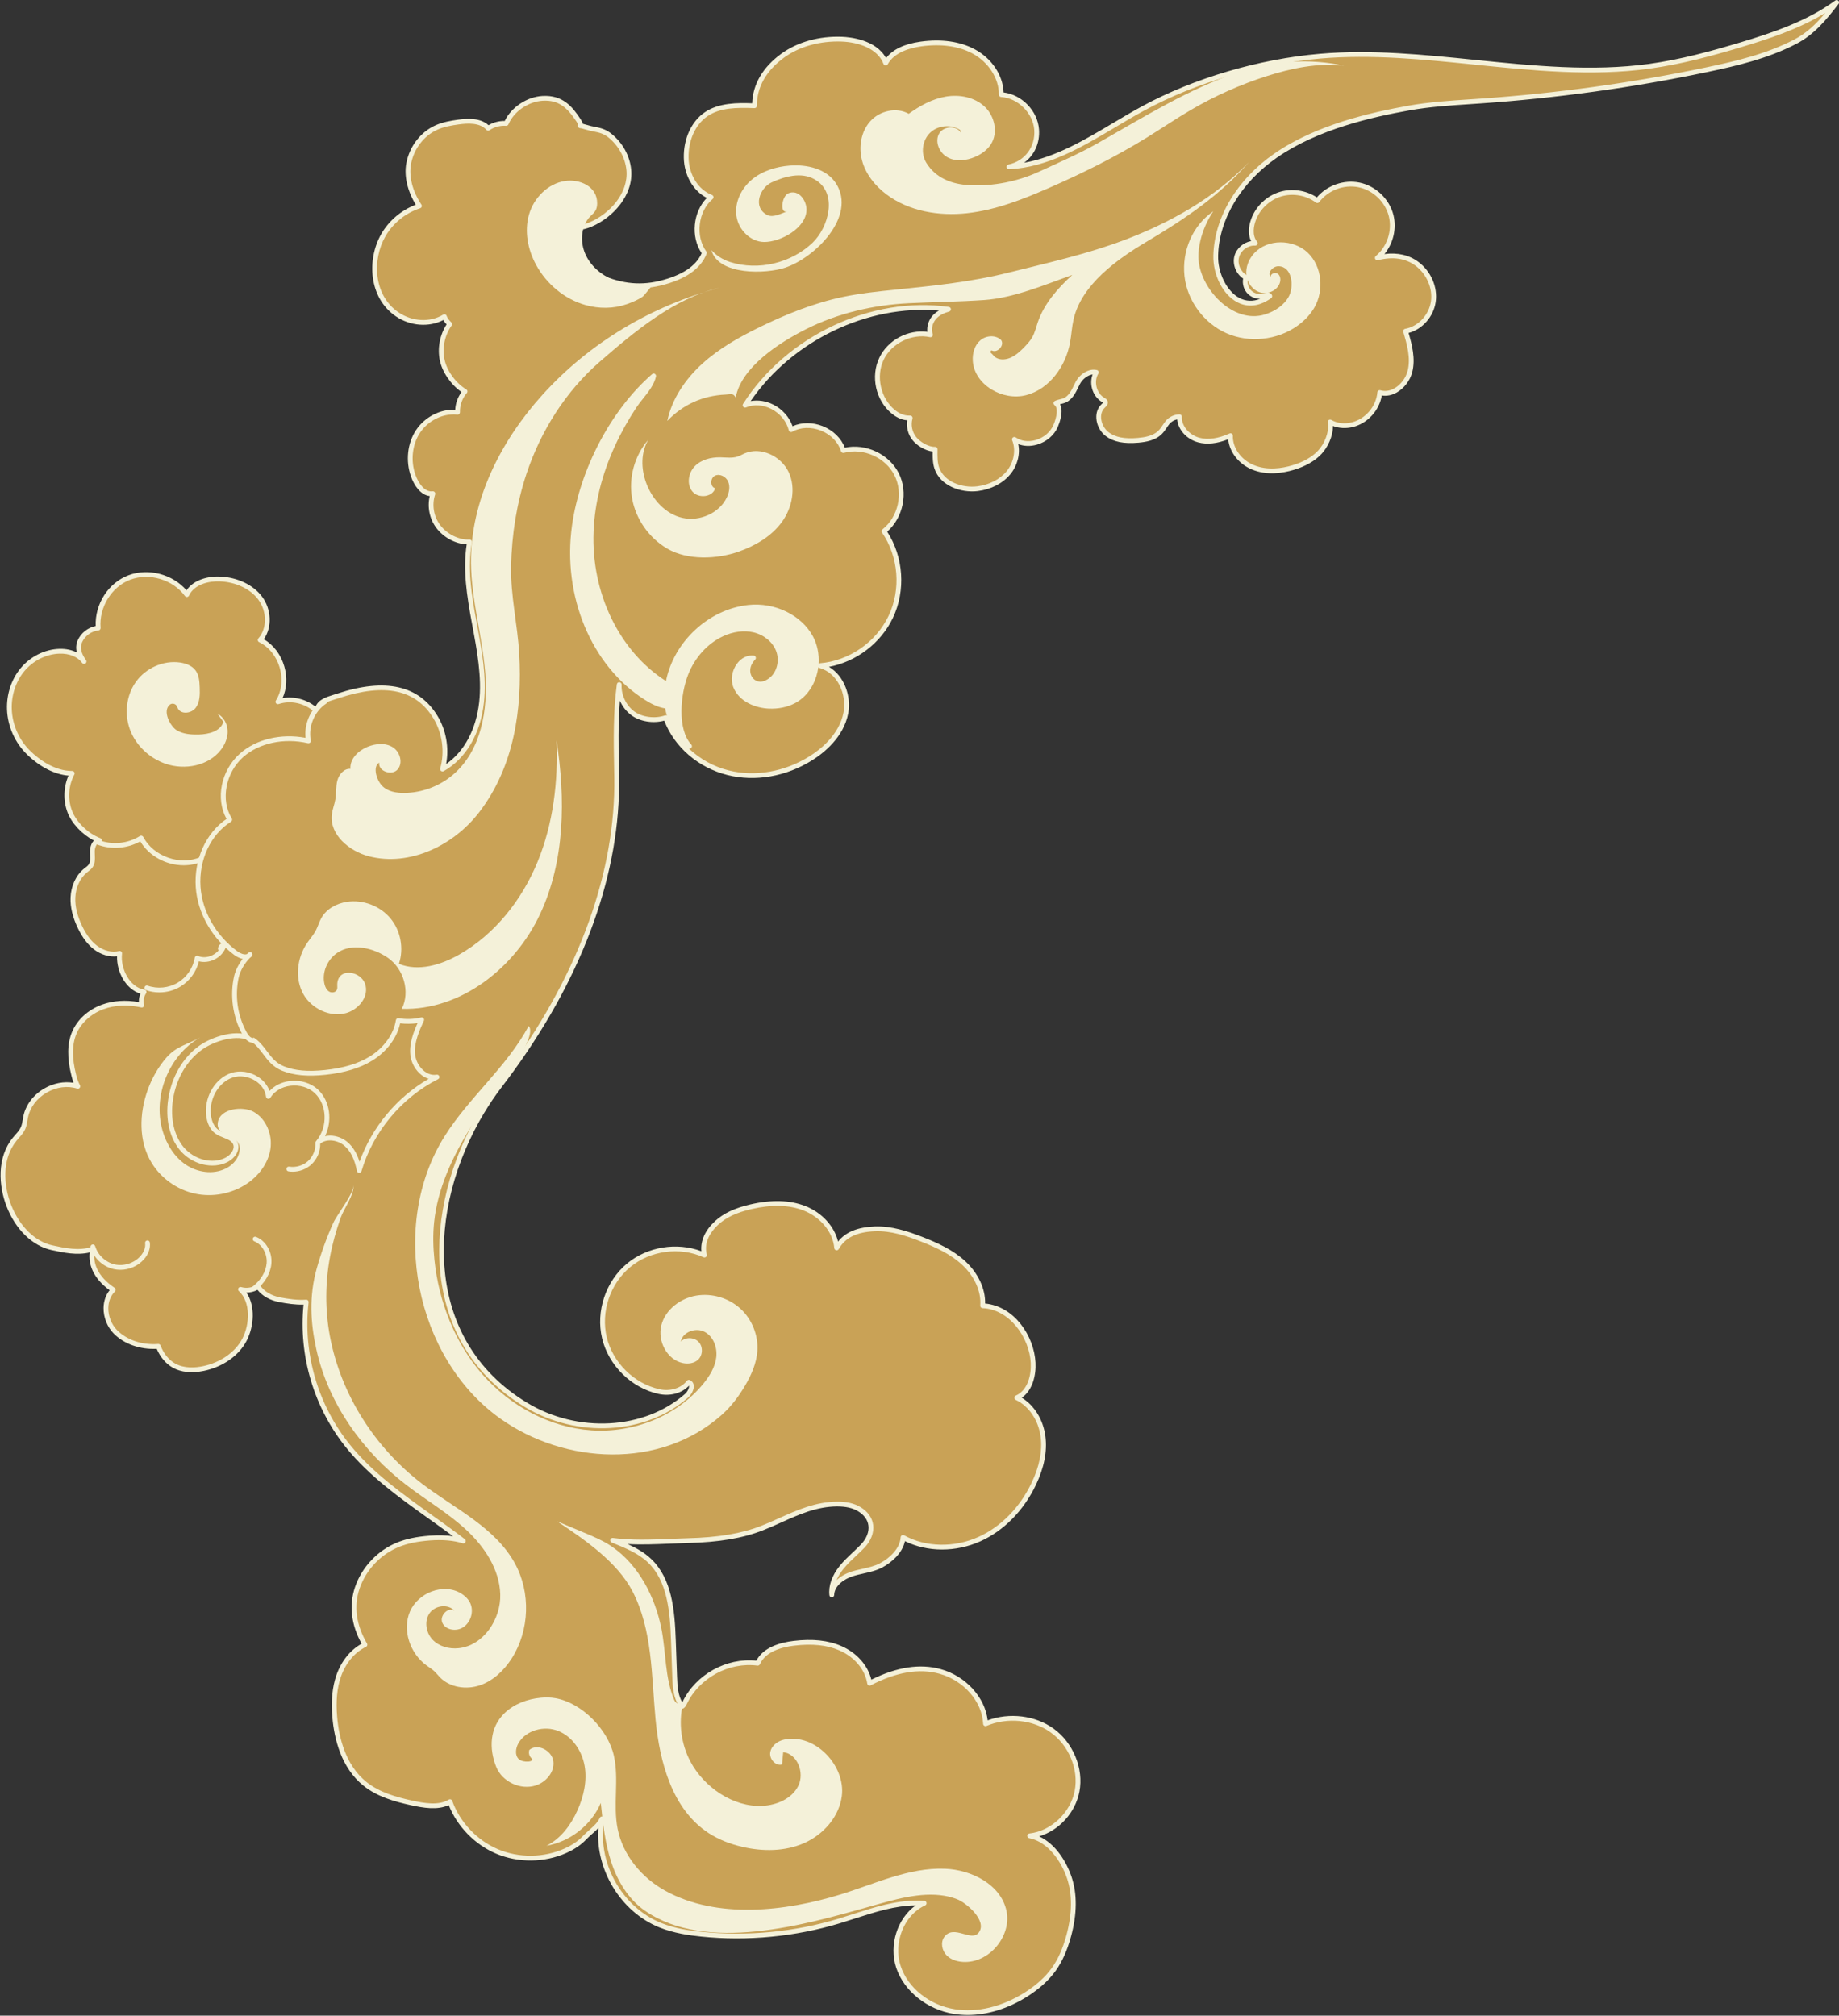 <?xml version="1.0" encoding="UTF-8"?><svg xmlns="http://www.w3.org/2000/svg" xmlns:xlink="http://www.w3.org/1999/xlink" height="714.4" preserveAspectRatio="xMidYMid meet" version="1.0" viewBox="-0.2 0.0 651.7 714.4" width="651.7" zoomAndPan="magnify"><rect x="-0.2" y="0.0" width="651.7" height="714.4" fill="#333333" stroke="none"/><defs><clipPath id="a"><path d="M 0 0 L 651.539 0 L 651.539 714.18 L 0 714.18 Z M 0 0"/></clipPath></defs><g><g id="change1_1"><path d="M 287.148 225.949 C 291.262 233.602 288.73 244.555 281.008 248.539 C 278.34 249.918 275.273 250.438 272.27 250.305 C 267.469 250.098 262.352 247.82 260.512 243.383 C 258.672 238.945 262.027 232.723 266.812 233.184 C 261.859 238.246 267.051 245.617 273.012 240.953 C 276.066 238.559 277.02 234.02 275.613 230.398 C 274.203 226.781 270.754 224.164 266.973 223.285 C 263.191 222.402 259.152 223.117 255.637 224.762 C 249.812 227.48 245.309 232.688 242.926 238.66 C 240.273 245.301 238.602 258.566 244.164 264.477 C 240.066 260.117 237.055 256.086 236.273 250.328 C 233.574 250.062 231.043 248.758 228.738 247.297 C 209.074 234.844 200.098 209.363 203.348 186.324 C 206.047 167.164 216.715 146.008 231.441 133.258 C 230.59 137.168 226.789 140.652 224.617 143.953 C 221.727 148.34 219.141 152.926 216.953 157.695 C 212.551 167.301 209.742 177.668 209.309 188.254 C 208.418 209.539 218.238 231.82 236.418 242.758 C 238.598 228.914 250.734 216.824 265.035 215.266 C 273.672 214.328 283.031 218.305 287.148 225.949 Z M 584.348 23.477 C 545.695 28.801 506.473 16.555 467.605 19.906 C 446.445 21.727 423.664 28.27 405.023 38.359 C 389.621 46.703 374.84 58.305 357.34 59.141 C 363.625 57.82 367.625 52.348 367.16 45.941 C 366.688 39.539 361.016 33.93 354.605 33.535 C 354.73 27.156 350.43 21.227 344.812 18.203 C 339.191 15.176 332.488 14.715 326.164 15.59 C 321.305 16.262 316.066 18.043 313.672 22.324 C 311.453 16.488 304.402 14.117 298.16 13.887 C 290.754 13.605 283.129 15.387 277.137 19.75 C 271.148 24.109 267.121 30.07 267.191 37.484 C 261.27 37.262 254.883 37.168 249.992 40.516 C 245.137 43.844 242.852 50.055 242.977 55.938 C 243.094 61.828 246.301 67.793 251.801 69.891 C 246.289 74.5 245.172 83.828 249.414 89.637 C 247.043 95.793 240.148 98.824 233.734 100.387 C 232.695 100.637 231.676 100.832 230.664 100.977 C 222.281 102.176 214.957 99.723 207.188 95.742 C 201.078 92.613 195.195 86.684 196.246 79.898 C 196.52 78.156 197.238 76.633 198.875 75.891 C 196.938 76.766 201.891 80.277 202.453 80.461 C 203.672 80.859 205.27 80.707 206.738 80.348 C 207.602 80.133 208.418 79.852 209.082 79.566 C 216.582 76.395 223.445 68.762 222.641 60.227 C 222.184 55.488 219.641 51.027 215.934 48.051 C 213.125 45.789 210.684 46.086 207.59 45.098 C 205.895 44.562 205.473 44.594 205.422 44.602 C 205.477 44.586 205.953 44.383 204.801 42.637 C 201.77 38.051 198.535 34.492 192.086 34.855 C 186.727 35.16 181.285 38.805 179.195 43.746 C 176.949 43.57 174.648 44.191 172.793 45.457 C 170.312 42.633 165.941 42.746 162.223 43.266 C 159.582 43.629 156.918 44.094 154.488 45.176 C 149.352 47.457 145.637 52.496 144.621 58.023 C 143.695 63.082 145.535 68.648 148.441 72.996 C 143.094 74.723 138.414 78.504 135.621 83.395 C 130.488 92.371 131.602 105.344 140.57 111.43 C 145.48 114.762 152.234 115.34 157.289 112.242 C 157.508 113.059 158.512 114.344 159.164 114.879 C 156.578 118.5 155.586 123.223 156.492 127.578 C 157.402 131.938 160.789 136.461 164.605 138.746 C 162.836 140.754 161.867 143.445 161.961 146.117 C 156.531 145.523 150.965 148.367 147.941 152.918 C 144.926 157.469 144.41 163.484 146.246 168.625 C 147.387 171.836 149.836 175.406 153.211 174.98 C 151.906 178.875 152.652 183.395 155.148 186.664 C 157.641 189.93 162.098 192.301 166.191 192.074 C 164.504 201.488 166.094 211.148 167.836 220.551 C 169.586 229.953 171.496 239.5 170.445 249.012 C 169.391 258.512 164.969 267.918 156.625 272.59 C 158.352 266.453 157.426 259.621 154.121 254.176 C 146.359 241.359 132.191 242.469 119.625 246.621 C 116.496 247.652 113.41 248.227 112.348 250.914 C 112.215 251.242 112.113 251.602 112.047 252.004 C 111.938 251.895 111.832 251.785 111.719 251.684 C 108.215 248.395 102.852 247.195 98.281 248.734 C 102.855 241.484 99.719 230.555 91.992 226.836 C 95.562 222.812 95.199 216.246 91.973 211.949 C 88.75 207.648 83.266 205.477 77.898 205.215 C 73.262 204.98 67.953 206.52 66.016 210.738 C 61.527 204.609 52.789 202 45.676 204.664 C 38.555 207.328 33.965 215.031 34.602 222.605 C 31.844 222.867 29.285 224.703 28.145 227.227 C 27.004 229.762 27.961 232.211 29.59 234.453 C 27.68 231.777 24.141 230.715 20.852 230.816 C 15.82 230.969 10.965 233.5 7.742 237.375 C 4.531 241.25 2.941 246.375 3.129 251.41 C 3.336 257.176 5.855 262.824 10.008 266.832 C 14.16 270.84 19.621 274.105 25.395 274.117 C 23.199 278.223 22.871 283.281 24.516 287.633 C 26.156 291.988 30.695 296.234 35.055 297.871 C 33.316 297.988 32.52 300.133 32.531 301.879 C 32.543 303.629 32.887 305.551 31.867 306.973 C 31.406 307.605 30.73 308.039 30.117 308.535 C 27.281 310.82 25.785 314.504 25.648 318.148 C 25.508 321.789 26.598 325.387 28.188 328.664 C 29.516 331.398 31.227 334.012 33.648 335.844 C 36.066 337.676 39.266 338.648 42.207 337.891 C 41.488 343.66 45.121 350.707 50.859 351.609 C 49.953 352.949 49.609 354.68 50.039 356.246 C 45.473 355.242 40.609 355.27 36.215 356.871 C 31.824 358.473 27.957 361.738 26.129 366.047 C 24.125 370.77 24.707 376.188 25.965 381.16 C 26.301 382.488 26.723 383.863 27.387 385.02 C 19.75 382.566 10.559 387.898 8.914 395.758 C 8.629 397.125 8.539 398.555 7.973 399.832 C 7.312 401.309 6.094 402.438 5.074 403.68 C -0.18 410.062 -0.086 419.516 2.898 427.223 C 5.594 434.18 10.969 440.648 18.254 442.23 C 23.148 443.289 28.055 444.266 32.691 442.703 C 32.039 445.055 32.352 447.695 33.371 449.945 C 34.727 452.938 37.195 455.316 39.93 457.148 C 35.969 461.008 36.816 468.109 40.695 472.051 C 44.57 475.992 50.387 477.598 55.898 477.188 C 56.965 480 58.863 482.574 61.496 484.039 C 64.609 485.766 68.41 485.77 71.895 485.047 C 77.898 483.793 83.625 480.258 86.449 474.816 C 89.273 469.375 89.559 461.109 85.023 456.988 C 87.113 457.598 89.465 457.246 91.293 456.059 C 92.973 458.613 95.934 460.105 98.945 460.68 C 101.953 461.246 105.27 461.734 108.32 461.492 C 106.234 479.602 111.719 498.469 123.191 512.633 C 134.254 526.301 150.008 535.395 164.008 546.188 C 160.285 544.977 156.051 544.832 152.109 545.129 C 148.293 545.422 144.461 546.031 140.91 547.465 C 134.18 550.176 128.746 555.93 126.41 562.797 C 124.082 569.672 125.441 576.684 129.133 582.93 C 124.66 585.051 121.441 589.309 119.816 593.984 C 118.188 598.656 118.012 603.727 118.438 608.652 C 119.203 617.496 122.207 626.695 129.133 632.25 C 133.77 635.965 139.664 637.68 145.465 638.957 C 149.895 639.938 155.402 640.941 159.266 638.57 C 162.086 646.398 168.277 652.949 175.941 656.203 C 183.602 659.453 192.621 659.359 200.211 655.949 C 202.695 654.832 205.051 653.363 206.918 651.379 C 209.047 649.121 211.836 647.469 213.125 644.645 C 210.266 659.883 219.359 676.52 233.742 682.328 C 238.375 684.199 243.367 685.027 248.34 685.535 C 264.715 687.219 281.418 685.621 297.18 680.852 C 307.293 677.797 316.758 673.844 327.301 674.559 C 319.184 678.195 315.41 688.703 318.199 697.152 C 320.988 705.598 329.254 711.574 338.039 712.969 C 346.828 714.363 355.922 711.648 363.438 706.887 C 367.16 704.527 370.605 701.637 373.18 698.059 C 375.754 694.484 377.402 690.309 378.551 686.055 C 380.363 679.328 380.949 672.074 378.73 665.477 C 376.508 658.883 371.531 651.977 364.688 650.68 C 372.871 649.785 379.918 642.953 381.48 634.875 C 383.047 626.797 379.273 618.047 372.57 613.281 C 365.863 608.508 356.633 607.746 349.047 610.934 C 348.656 602.195 341.379 594.738 332.945 592.402 C 324.512 590.059 315.727 592.527 307.973 596.578 C 307.133 591.027 302.781 586.43 297.637 584.184 C 292.488 581.934 286.656 581.746 281.078 582.422 C 276.027 583.031 270.391 584.84 268.328 589.492 C 257.93 588.121 246.977 594.062 242.453 603.527 C 242.246 603.965 242.02 604.441 241.633 604.711 C 241.605 604.73 241.578 604.746 241.547 604.758 C 241.391 604.566 241.25 604.375 241.113 604.172 C 239.234 601.426 239.016 597.777 238.895 594.391 C 238.746 590.043 238.59 585.695 238.438 581.348 C 238.082 571.258 237.258 560.078 229.949 553.121 C 226.391 549.727 221.457 547.766 216.898 545.926 C 225.703 547.113 234.691 546.254 243.48 546.039 C 252.258 545.824 261.633 544.832 269.844 541.602 C 278.68 538.129 286.516 533.156 296.441 533.078 C 299.145 533.059 301.93 533.465 304.254 534.855 C 309.699 538.117 309.539 543.793 305.52 547.977 C 303.062 550.535 300.258 552.77 298.027 555.535 C 295.801 558.293 294.148 561.773 294.566 565.301 C 294.684 561.648 298.191 559.016 301.652 557.883 C 305.125 556.746 308.906 556.5 312.117 554.773 C 315.863 552.762 319.566 549.148 319.809 544.91 C 327.98 549.449 338.324 549.359 346.855 545.52 C 355.383 541.68 362.102 534.371 366.133 525.934 C 368.621 520.727 370.172 514.898 369.426 509.168 C 368.676 503.441 365.355 497.863 360.129 495.402 C 364.586 493.461 366.18 487.855 365.918 483.004 C 365.375 473.148 357.879 463.234 348.02 462.793 C 348.477 457.09 345.496 451.52 341.301 447.637 C 337.094 443.746 331.777 441.309 326.445 439.227 C 321.129 437.148 315.551 435.332 309.844 435.547 C 304.141 435.762 299.117 437.328 296.289 442.289 C 295.789 435.922 290.766 430.523 284.812 428.215 C 278.863 425.902 272.176 426.254 265.949 427.691 C 261.539 428.711 257.117 430.332 253.785 433.402 C 250.453 436.473 248.324 440.445 249.449 444.836 C 240.77 440.922 229.926 442.387 222.586 448.453 C 215.25 454.52 211.781 464.902 213.992 474.16 C 216.207 483.414 223.988 491.109 233.277 493.203 C 237.129 494.078 241.488 493.051 243.883 489.91 C 245.727 490.602 244.559 493.426 243.078 494.723 C 227.762 508.137 203.492 508.43 186.086 497.863 C 148.215 474.863 150.379 427.617 170.715 393.902 C 170.719 393.891 170.73 393.879 170.742 393.867 C 172.648 390.688 174.734 387.629 176.953 384.727 C 178.488 382.723 180 380.684 181.488 378.625 C 203.289 348.355 218.949 312.629 218.332 275.469 C 218.16 264.926 217.777 253.082 219.242 242.637 C 219.051 246.531 220.902 250.469 224.023 252.801 C 227.141 255.137 232.027 255.645 235.711 254.367 C 239.094 264.012 247.844 271.383 257.762 273.867 C 267.676 276.355 278.5 274.18 287.164 268.746 C 293.086 265.039 298.281 259.473 299.574 252.609 C 300.871 245.742 297.141 237.727 290.391 235.926 C 300.984 235.062 310.895 228.23 315.461 218.633 C 320.031 209.035 319.09 197.039 313.074 188.277 C 318.934 183.652 320.902 174.746 317.539 168.09 C 314.18 161.426 305.84 157.727 298.645 159.691 C 296.453 152.395 286.777 148.516 280.148 152.285 C 278.422 145.387 270.398 140.891 263.828 143.625 C 278.719 120.273 308.289 105.719 335.938 109.617 C 333.973 110.145 331.957 111.105 330.676 112.73 C 329.367 114.379 328.848 116.691 329.547 118.672 C 322.773 117.191 315.223 120.871 312.207 127.113 C 309.191 133.352 310.996 141.555 316.359 145.941 C 318.059 147.336 320.156 148.277 322.348 148.141 C 321.645 150.598 322.188 153.371 323.766 155.379 C 325.34 157.387 328.633 159.328 331.184 159.219 C 331.156 161.434 331.062 163.699 331.75 165.801 C 333.566 171.379 340.363 173.926 346.184 173.219 C 350.367 172.703 354.48 170.836 357.16 167.582 C 359.84 164.332 360.879 159.633 359.27 155.73 C 364.086 159.09 371.594 156.363 373.891 150.965 C 374.898 148.594 376.066 144.406 373.992 142.887 C 374.973 142.402 376.113 142.328 377.117 141.895 C 379.512 140.855 380.539 138.102 381.723 135.773 C 382.902 133.441 385.777 131.359 388.309 131.984 C 386.34 135.176 387.52 139.895 390.762 141.77 C 391.055 141.934 391.383 142.113 391.504 142.426 C 391.707 142.98 391.152 143.492 390.723 143.898 C 387.945 146.527 389.109 151.574 392.16 153.887 C 395.215 156.191 399.355 156.402 403.168 156.059 C 405.957 155.809 408.906 155.23 410.895 153.266 C 411.949 152.227 412.641 150.875 413.559 149.723 C 414.484 148.566 416.301 147.68 417.781 147.719 C 417.613 151.574 420.883 154.98 424.609 155.973 C 428.344 156.969 432.336 156 435.859 154.426 C 435.684 159.266 439.262 163.73 443.734 165.598 C 448.199 167.473 453.344 167.129 457.988 165.742 C 461.523 164.691 464.961 163.012 467.484 160.328 C 470.012 157.645 471.828 153.199 471.156 149.574 C 473.512 150.93 476.414 151.168 479.047 150.52 C 484.215 149.246 488.305 144.449 488.746 139.145 C 493.398 140.539 498.242 136.398 499.445 131.691 C 500.648 126.984 499.27 122.047 497.902 117.383 C 502.938 116.5 507 111.996 507.734 106.938 C 508.469 101.879 506.043 96.586 501.953 93.516 C 497.867 90.453 492.852 90.152 487.895 91.395 C 492.152 87.855 494.129 81.781 492.777 76.41 C 491.422 71.035 486.801 66.629 481.371 65.531 C 475.941 64.426 469.969 66.688 466.633 71.109 C 462.957 68.367 457.965 67.488 453.574 68.816 C 449.191 70.137 445.52 73.629 443.973 77.945 C 442.98 80.73 442.777 83.895 444.617 86.207 C 441.719 86.051 438.848 88.125 438.082 90.926 C 437.312 93.727 438.727 96.969 441.301 98.312 C 440.734 100.141 441.273 102.266 442.641 103.598 C 444.016 104.938 446.152 105.414 447.961 104.801 C 448.605 104.578 449.531 104.34 449.797 104.973 C 439.031 112.688 430.371 100.863 430.629 90.543 C 430.98 76.297 440.086 63.34 451.785 55.203 C 465.406 45.738 483.008 41.16 499.164 38.277 C 507.453 36.805 515.898 36.402 524.301 35.824 C 551.285 33.973 578.133 30.258 604.602 24.715 C 615.363 22.465 626.184 19.863 635.945 14.812 C 642.293 11.527 646.484 6.312 650.691 0.848 C 640.801 8.121 628.578 12.305 616.676 15.875 C 606.062 19.059 595.324 21.969 584.348 23.477" fill="#c9a256"/></g><g clip-path="url(#a)" id="change2_23"><path d="M 205.562 45.438 C 205.539 45.441 205.52 45.441 205.5 45.445 C 205.531 45.441 205.551 45.438 205.562 45.438 Z M 199.223 76.664 Z M 229.027 136.637 C 216.359 149.059 206.762 168.148 204.184 186.441 C 200.758 210.766 210.805 234.938 229.188 246.578 C 231.098 247.793 233.637 249.215 236.359 249.488 C 236.746 249.527 237.059 249.828 237.113 250.215 C 237.531 253.301 238.613 255.879 240.25 258.359 C 238.738 251.781 240.102 243.453 242.141 238.348 C 244.703 231.926 249.492 226.695 255.277 223.992 C 259.246 222.141 263.469 221.598 267.164 222.461 C 271.414 223.449 274.953 226.371 276.402 230.094 C 278.004 234.219 276.797 239.062 273.531 241.617 C 270.258 244.184 267.105 243.445 265.434 241.582 C 263.898 239.863 263.387 236.93 264.945 234.234 C 263.965 234.566 263.055 235.254 262.324 236.242 C 260.848 238.242 260.43 240.98 261.293 243.059 C 263.137 247.512 268.379 249.289 272.309 249.461 C 275.363 249.594 278.238 249.016 280.617 247.785 C 283.836 246.125 286.27 243.074 287.473 239.195 C 288.809 234.883 288.41 230.082 286.402 226.352 C 282.645 219.367 273.895 215.156 265.129 216.105 C 251.406 217.602 239.422 229.117 237.254 242.887 C 237.211 243.164 237.031 243.406 236.773 243.523 C 236.52 243.641 236.223 243.629 235.98 243.48 C 218.305 232.852 207.504 211.156 208.461 188.215 C 208.883 177.988 211.48 167.602 216.184 157.344 C 218.312 152.691 220.914 148.031 223.91 143.488 C 224.605 142.43 225.434 141.391 226.312 140.289 C 227.266 139.094 228.234 137.879 229.027 136.637 Z M 243.914 265.289 C 247.789 268.961 252.672 271.719 257.969 273.047 C 267.379 275.41 277.855 273.582 286.715 268.031 C 290.562 265.617 297.246 260.387 298.742 252.453 C 299.906 246.285 296.742 238.496 290.172 236.742 C 290.02 236.699 289.887 236.621 289.781 236.512 C 289.645 237.59 289.414 238.656 289.09 239.695 C 287.754 244.012 285.02 247.422 281.395 249.289 C 278.754 250.656 275.586 251.301 272.234 251.152 C 267.809 250.961 261.879 248.895 259.727 243.707 C 258.633 241.059 259.117 237.734 260.965 235.234 C 262.484 233.18 264.641 232.121 266.891 232.34 C 267.215 232.371 267.492 232.586 267.605 232.891 C 267.719 233.199 267.645 233.539 267.414 233.773 C 265.121 236.121 265.316 238.91 266.695 240.453 C 267.809 241.695 269.914 242.301 272.488 240.285 C 275.137 238.215 276.141 234.094 274.824 230.703 C 273.578 227.5 270.496 224.973 266.781 224.109 C 263.449 223.332 259.621 223.836 255.996 225.527 C 250.594 228.051 246.117 232.949 243.715 238.973 C 240.922 245.961 239.738 258.484 244.754 263.867 C 244.762 263.879 244.77 263.891 244.781 263.898 C 245.102 264.238 245.086 264.773 244.742 265.094 C 244.516 265.312 244.195 265.371 243.914 265.289 Z M 241.137 604.023 C 241.133 604.027 241.125 604.031 241.121 604.035 C 241.125 604.031 241.133 604.027 241.137 604.023 Z M 324.738 673.625 C 325.602 673.625 326.477 673.652 327.355 673.715 C 327.746 673.738 328.066 674.027 328.133 674.41 C 328.203 674.793 328 675.172 327.645 675.332 C 320.203 678.664 316.246 688.535 319.004 696.887 C 321.547 704.594 329.25 710.719 338.172 712.133 C 346.113 713.395 354.922 711.277 362.984 706.172 C 367.027 703.609 370.227 700.715 372.492 697.566 C 374.727 694.461 376.441 690.625 377.73 685.836 C 379.785 678.227 379.852 671.465 377.926 665.746 C 375.984 659.98 371.312 652.797 364.531 651.512 C 364.117 651.434 363.824 651.066 363.84 650.648 C 363.859 650.23 364.18 649.887 364.594 649.84 C 372.238 649 379.141 642.5 380.652 634.719 C 382.117 627.137 378.594 618.605 372.078 613.973 C 365.746 609.465 356.832 608.578 349.371 611.715 C 349.117 611.82 348.828 611.797 348.594 611.648 C 348.359 611.504 348.211 611.25 348.199 610.973 C 347.848 603.07 341.34 595.605 332.719 593.219 C 325.574 591.234 317.383 592.617 308.363 597.328 C 308.121 597.453 307.836 597.453 307.59 597.332 C 307.348 597.207 307.176 596.973 307.137 596.703 C 306.391 591.781 302.617 587.281 297.297 584.961 C 292.902 583.039 287.629 582.48 281.18 583.262 C 276.762 583.797 271.082 585.367 269.102 589.836 C 268.949 590.18 268.59 590.379 268.219 590.332 C 258.121 588.996 247.609 594.703 243.219 603.895 C 242.977 604.398 242.684 605.012 242.113 605.406 C 242.051 605.453 241.957 605.508 241.855 605.547 C 241.516 605.68 241.125 605.578 240.891 605.293 C 240.719 605.082 240.562 604.871 240.41 604.648 C 238.465 601.793 238.184 598.184 238.051 594.422 C 237.898 590.07 237.746 585.723 237.59 581.379 C 237.227 571.008 236.293 560.328 229.363 553.734 C 225.969 550.496 221.289 548.609 216.762 546.781 L 216.582 546.711 C 216.188 546.551 215.973 546.121 216.082 545.707 C 216.191 545.297 216.586 545.027 217.012 545.086 C 223.648 545.98 230.508 545.695 237.141 545.418 C 239.219 545.332 241.363 545.242 243.461 545.191 C 254.336 544.926 262.621 543.531 269.535 540.812 C 271.73 539.949 273.902 538.977 276.004 538.035 C 282.305 535.211 288.82 532.289 296.434 532.23 C 299.84 532.195 302.516 532.828 304.688 534.133 C 307.312 535.703 308.883 537.887 309.227 540.445 C 309.59 543.176 308.461 546.137 306.129 548.566 C 305.188 549.547 304.184 550.488 303.215 551.398 C 301.652 552.871 300.039 554.391 298.688 556.066 C 297.629 557.379 296.809 558.73 296.246 560.07 C 297.723 558.66 299.641 557.652 301.391 557.078 C 302.727 556.641 304.109 556.332 305.445 556.031 C 307.688 555.531 309.809 555.055 311.719 554.027 C 315.07 552.227 318.734 548.871 318.965 544.859 C 318.98 544.57 319.148 544.309 319.402 544.164 C 319.656 544.027 319.965 544.027 320.223 544.168 C 327.832 548.398 337.902 548.617 346.508 544.746 C 354.477 541.156 361.176 534.348 365.367 525.57 C 368.152 519.746 369.234 514.266 368.586 509.277 C 367.816 503.391 364.438 498.367 359.77 496.168 C 359.469 496.027 359.277 495.723 359.285 495.391 C 359.289 495.059 359.488 494.762 359.793 494.629 C 364.051 492.77 365.301 487.23 365.074 483.051 C 364.574 474.023 357.59 464.07 347.98 463.641 C 347.75 463.629 347.535 463.527 347.383 463.352 C 347.23 463.18 347.156 462.953 347.176 462.727 C 347.574 457.77 345.164 452.359 340.727 448.258 C 336.543 444.391 331.242 442.012 326.137 440.016 C 321.008 438.008 315.488 436.176 309.875 436.395 C 303.422 436.637 299.34 438.645 297.027 442.711 C 296.844 443.031 296.473 443.195 296.105 443.117 C 295.742 443.035 295.477 442.727 295.445 442.355 C 295.004 436.738 290.605 431.371 284.508 429.004 C 279.441 427.035 273.262 426.871 266.141 428.52 C 260.863 429.73 257.121 431.48 254.359 434.027 C 251.848 436.34 249.102 440.055 250.27 444.625 C 250.352 444.941 250.242 445.273 249.992 445.48 C 249.746 445.691 249.398 445.738 249.102 445.605 C 240.684 441.812 230.246 443.219 223.125 449.105 C 216.012 454.992 212.672 464.98 214.812 473.965 C 216.965 482.945 224.457 490.348 233.461 492.379 C 237.273 493.242 241.191 492.043 243.211 489.395 C 243.434 489.098 243.828 488.984 244.18 489.117 C 244.969 489.41 245.484 490.023 245.633 490.836 C 245.914 492.391 244.812 494.328 243.633 495.359 C 228.621 508.512 204.234 509.867 185.648 498.59 C 167.914 487.816 157.566 471.008 155.73 449.973 C 154.137 431.727 159.332 411.133 169.988 393.465 L 169.992 393.465 C 170.008 393.438 170.027 393.41 170.047 393.387 C 171.934 390.238 174.031 387.156 176.281 384.215 C 177.777 382.262 179.297 380.215 180.801 378.129 C 205.348 344.047 218.035 308.551 217.484 275.48 L 217.434 272.527 C 217.262 262.934 217.066 252.066 218.402 242.52 C 218.465 242.07 218.867 241.75 219.32 241.793 C 219.77 241.836 220.109 242.227 220.086 242.68 C 219.91 246.266 221.656 249.973 224.531 252.125 C 227.293 254.191 231.879 254.801 235.434 253.566 C 235.672 253.484 235.918 253.516 236.121 253.625 C 235.875 252.812 235.68 251.969 235.531 251.086 C 232.723 250.645 230.199 249.227 228.281 248.012 C 209.348 236.016 198.988 211.18 202.512 186.203 C 205.34 166.129 216.477 145.094 230.887 132.617 C 231.164 132.379 231.562 132.344 231.875 132.531 C 232.188 132.715 232.348 133.082 232.27 133.438 C 231.637 136.328 229.605 138.879 227.637 141.344 C 226.781 142.414 225.977 143.426 225.324 144.418 C 222.375 148.891 219.816 153.477 217.723 158.051 C 213.113 168.105 210.566 178.281 210.152 188.285 C 209.238 210.16 219.273 230.844 235.805 241.383 C 238.59 227.434 250.902 215.953 264.945 214.426 C 274.379 213.398 283.816 217.973 287.891 225.551 C 289.43 228.406 290.117 231.824 289.902 235.23 C 290.023 235.145 290.168 235.094 290.32 235.078 C 300.668 234.242 310.238 227.641 314.699 218.27 C 319.16 208.895 318.246 197.312 312.375 188.754 C 312.121 188.387 312.199 187.887 312.551 187.609 C 318.121 183.215 319.984 174.805 316.785 168.469 C 313.59 162.137 305.719 158.637 298.867 160.508 C 298.422 160.629 297.965 160.375 297.832 159.934 C 296.879 156.754 294.227 154.02 290.746 152.625 C 287.262 151.23 283.457 151.379 280.566 153.02 C 280.336 153.152 280.059 153.168 279.812 153.062 C 279.57 152.961 279.391 152.746 279.324 152.492 C 278.531 149.316 276.191 146.484 273.07 144.914 C 270.152 143.449 266.902 143.262 264.156 144.406 C 263.812 144.547 263.422 144.453 263.184 144.172 C 262.945 143.887 262.918 143.484 263.117 143.172 C 278.508 119.035 308.5 104.891 336.055 108.781 C 336.453 108.836 336.758 109.164 336.781 109.566 C 336.805 109.969 336.543 110.332 336.156 110.438 C 334.656 110.836 332.605 111.652 331.34 113.254 C 330.156 114.742 329.77 116.758 330.344 118.391 C 330.445 118.68 330.383 119.004 330.18 119.234 C 329.977 119.465 329.664 119.566 329.363 119.5 C 323.008 118.109 315.805 121.613 312.969 127.48 C 310.137 133.344 311.859 141.168 316.895 145.289 C 318.109 146.281 320.031 147.434 322.297 147.297 C 322.574 147.281 322.836 147.395 323.008 147.609 C 323.18 147.824 323.238 148.109 323.164 148.375 C 322.531 150.574 323.016 153.059 324.43 154.855 C 325.824 156.633 328.855 158.469 331.145 158.375 C 331.375 158.359 331.605 158.449 331.77 158.613 C 331.938 158.773 332.031 158.996 332.027 159.23 L 332.02 159.785 C 331.996 161.73 331.969 163.746 332.555 165.539 C 334.277 170.836 340.812 173.02 346.082 172.379 C 350.348 171.855 354.148 169.91 356.508 167.043 C 359.102 163.895 359.898 159.477 358.488 156.055 C 358.344 155.707 358.449 155.309 358.742 155.07 C 359.035 154.836 359.445 154.824 359.754 155.039 C 361.664 156.367 364.227 156.711 366.793 155.977 C 369.68 155.145 372.039 153.148 373.113 150.633 C 374.297 147.852 374.875 144.586 373.492 143.566 C 373.254 143.391 373.121 143.105 373.148 142.812 C 373.176 142.516 373.352 142.258 373.617 142.125 C 374.219 141.828 374.844 141.676 375.441 141.523 C 375.922 141.406 376.371 141.293 376.777 141.117 C 378.551 140.352 379.523 138.344 380.465 136.406 C 380.633 136.062 380.797 135.723 380.965 135.391 C 382.289 132.785 385.551 130.434 388.512 131.164 C 388.773 131.227 388.988 131.414 389.094 131.664 C 389.195 131.914 389.172 132.199 389.027 132.43 C 388.207 133.758 387.98 135.484 388.402 137.168 C 388.824 138.848 389.84 140.258 391.188 141.035 C 391.555 141.246 392.07 141.539 392.293 142.121 C 392.691 143.203 391.801 144.047 391.32 144.496 C 390.387 145.383 389.926 146.664 390.004 148.125 C 390.109 150.07 391.156 152.066 392.672 153.211 C 395.043 155.004 398.355 155.641 403.094 155.219 C 405.461 155.004 408.422 154.52 410.301 152.664 C 410.887 152.086 411.355 151.391 411.855 150.648 C 412.184 150.168 412.52 149.668 412.898 149.195 C 414.008 147.805 416.074 146.824 417.805 146.871 C 418.031 146.875 418.246 146.973 418.402 147.141 C 418.555 147.305 418.637 147.527 418.629 147.754 C 418.473 151.312 421.66 154.309 424.828 155.152 C 427.871 155.969 431.469 155.461 435.516 153.652 C 435.781 153.531 436.09 153.559 436.336 153.723 C 436.578 153.887 436.719 154.164 436.707 154.453 C 436.551 158.684 439.574 162.941 444.059 164.816 C 448.891 166.844 454.168 165.996 457.746 164.93 C 461.656 163.77 464.727 162.023 466.867 159.75 C 469.074 157.406 470.969 153.211 470.324 149.727 C 470.266 149.402 470.398 149.074 470.672 148.883 C 470.938 148.691 471.297 148.676 471.582 148.84 C 473.629 150.02 476.277 150.332 478.844 149.695 C 483.68 148.504 487.488 144.039 487.902 139.074 C 487.926 138.82 488.059 138.59 488.27 138.445 C 488.48 138.305 488.746 138.262 488.988 138.336 C 491.008 138.938 492.805 138.285 493.957 137.633 C 496.191 136.371 497.977 134.012 498.621 131.484 C 499.805 126.879 498.363 121.961 497.09 117.621 C 497.023 117.391 497.059 117.141 497.184 116.938 C 497.312 116.73 497.52 116.59 497.758 116.551 C 502.352 115.742 506.195 111.648 506.895 106.816 C 507.562 102.215 505.371 97.141 501.445 94.195 C 497.914 91.547 493.426 90.883 488.098 92.219 C 487.715 92.312 487.316 92.133 487.141 91.781 C 486.961 91.43 487.047 90.996 487.352 90.746 C 491.387 87.391 493.238 81.711 491.957 76.617 C 490.672 71.523 486.352 67.402 481.203 66.359 C 476.059 65.312 470.473 67.426 467.309 71.617 C 467.027 71.988 466.496 72.066 466.125 71.785 C 462.664 69.203 457.953 68.379 453.82 69.625 C 449.691 70.867 446.227 74.164 444.77 78.23 C 444.145 79.988 443.379 83.289 445.277 85.68 C 445.488 85.941 445.523 86.297 445.367 86.594 C 445.215 86.891 444.902 87.066 444.57 87.051 C 442.059 86.91 439.562 88.715 438.898 91.148 C 438.23 93.578 439.457 96.395 441.695 97.562 C 442.059 97.754 442.23 98.172 442.109 98.562 C 441.637 100.098 442.086 101.875 443.23 102.992 C 444.379 104.109 446.172 104.512 447.688 103.996 C 449.582 103.348 450.305 103.992 450.578 104.648 C 450.727 105.012 450.609 105.43 450.289 105.66 C 445.094 109.387 440.852 108.5 438.211 107.102 C 433.156 104.426 429.609 97.453 429.781 90.523 C 430.113 77.109 438.16 63.645 451.301 54.508 C 466.133 44.199 485.637 39.836 499.016 37.445 C 506.164 36.172 513.516 35.688 520.629 35.219 C 521.836 35.141 523.039 35.062 524.242 34.977 C 551.098 33.137 578.074 29.402 604.426 23.887 C 614.742 21.727 625.645 19.191 635.555 14.059 C 640.039 11.738 643.371 8.508 646.656 4.57 C 637.27 10.305 626.504 13.812 616.922 16.688 C 606.801 19.723 595.859 22.746 584.465 24.316 L 584.348 23.477 L 584.465 24.316 C 563.898 27.148 542.863 25 522.523 22.922 C 504.512 21.082 485.887 19.18 467.68 20.75 C 446.254 22.594 423.566 29.285 405.43 39.105 C 401.953 40.988 398.445 43.074 395.051 45.098 C 383.289 52.094 371.129 59.328 357.383 59.984 C 356.945 60.008 356.559 59.684 356.504 59.246 C 356.445 58.809 356.734 58.402 357.168 58.312 C 362.992 57.09 366.754 52.027 366.316 46.004 C 365.879 40.066 360.492 34.746 354.555 34.379 C 354.102 34.352 353.75 33.973 353.762 33.52 C 353.871 27.871 350.113 22.016 344.41 18.949 C 339.555 16.336 333.285 15.461 326.281 16.426 C 322.156 17 316.746 18.559 314.41 22.738 C 314.25 23.023 313.934 23.188 313.609 23.168 C 313.281 23.145 312.996 22.934 312.879 22.625 C 310.793 17.133 303.891 14.945 298.129 14.73 C 290.359 14.438 283.086 16.465 277.637 20.434 C 273.215 23.652 267.961 29.223 268.039 37.477 C 268.043 37.707 267.949 37.93 267.785 38.09 C 267.617 38.25 267.391 38.336 267.16 38.328 C 260.688 38.086 254.965 38.141 250.473 41.215 C 246.238 44.117 243.691 49.75 243.82 55.922 C 243.945 61.961 247.273 67.258 252.105 69.098 C 252.383 69.207 252.586 69.453 252.637 69.75 C 252.688 70.047 252.574 70.348 252.344 70.539 C 247.203 74.84 246.129 83.703 250.098 89.137 C 250.266 89.367 250.309 89.672 250.203 89.938 C 248.141 95.293 242.668 99.086 233.934 101.207 C 232.871 101.465 231.809 101.668 230.785 101.812 C 221.422 103.152 213.406 99.879 206.801 96.496 C 200.824 93.438 194.258 87.219 195.41 79.77 C 195.773 77.453 196.824 75.891 198.523 75.121 C 198.527 75.121 198.527 75.121 198.527 75.121 C 198.953 74.926 199.453 75.117 199.645 75.543 C 199.824 75.941 199.672 76.402 199.309 76.617 C 199.629 77.445 202.098 79.379 202.746 79.668 C 203.617 79.953 204.977 79.906 206.539 79.523 C 207.305 79.336 208.09 79.07 208.746 78.789 C 215.82 75.797 222.57 68.492 221.797 60.305 C 221.375 55.926 218.984 51.59 215.402 48.711 C 213.645 47.297 212.047 46.973 210.195 46.602 C 209.289 46.418 208.355 46.23 207.332 45.906 C 206.02 45.492 205.57 45.449 205.492 45.445 C 205.078 45.48 204.688 45.199 204.594 44.785 C 204.547 44.574 204.586 44.363 204.684 44.188 C 204.625 44.02 204.477 43.688 204.094 43.105 C 200.836 38.172 197.828 35.375 192.133 35.699 C 187.016 35.992 181.902 39.516 179.977 44.078 C 179.832 44.414 179.492 44.621 179.129 44.594 C 177.102 44.43 174.965 45 173.27 46.156 C 172.914 46.398 172.438 46.336 172.156 46.016 C 169.855 43.395 165.453 43.668 162.34 44.102 C 159.984 44.43 157.27 44.863 154.832 45.949 C 150.039 48.078 146.449 52.762 145.453 58.176 C 144.648 62.578 145.992 67.812 149.148 72.523 C 149.293 72.746 149.328 73.023 149.242 73.273 C 149.156 73.523 148.953 73.719 148.703 73.801 C 143.539 75.465 139.039 79.117 136.355 83.812 C 131.656 92.039 132.113 104.664 141.047 110.727 C 145.898 114.02 152.246 114.34 156.848 111.52 C 157.074 111.379 157.355 111.355 157.602 111.453 C 157.848 111.555 158.035 111.762 158.105 112.02 C 158.266 112.609 159.141 113.762 159.703 114.227 C 160.047 114.512 160.109 115.012 159.852 115.371 C 157.41 118.789 156.465 123.289 157.324 127.406 C 158.16 131.434 161.336 135.801 165.039 138.02 C 165.254 138.148 165.402 138.367 165.441 138.617 C 165.48 138.863 165.406 139.117 165.238 139.305 C 163.609 141.156 162.723 143.629 162.805 146.09 C 162.812 146.332 162.715 146.57 162.535 146.738 C 162.355 146.902 162.113 146.984 161.867 146.957 C 156.871 146.41 151.562 148.996 148.645 153.387 C 145.863 157.586 145.25 163.316 147.043 168.344 C 148.074 171.238 150.277 174.492 153.102 174.141 C 153.391 174.105 153.68 174.219 153.863 174.445 C 154.047 174.672 154.105 174.973 154.012 175.25 C 152.789 178.91 153.48 183.086 155.824 186.148 C 158.258 189.344 162.496 191.422 166.145 191.23 C 166.398 191.211 166.656 191.32 166.828 191.516 C 166.996 191.707 167.07 191.969 167.027 192.223 C 165.398 201.293 166.871 210.727 168.668 220.395 L 168.895 221.613 C 170.57 230.594 172.309 239.879 171.285 249.102 C 170.062 260.113 164.867 268.945 157.039 273.328 C 156.738 273.492 156.371 273.465 156.102 273.254 C 155.832 273.043 155.719 272.688 155.809 272.359 C 157.469 266.473 156.566 259.836 153.398 254.613 C 147.195 244.379 136.238 242.023 119.891 247.426 C 119.449 247.57 119.004 247.707 118.57 247.844 C 116.062 248.621 113.898 249.293 113.133 251.227 C 113.016 251.516 112.938 251.812 112.883 252.141 C 112.832 252.453 112.609 252.711 112.305 252.809 C 112.004 252.902 111.672 252.824 111.449 252.602 C 111.352 252.504 111.254 252.406 111.152 252.316 C 107.852 249.219 102.793 248.105 98.551 249.535 C 98.211 249.652 97.836 249.539 97.613 249.258 C 97.395 248.977 97.375 248.586 97.566 248.281 C 99.617 245.031 100.117 240.809 98.938 236.695 C 97.754 232.582 95.09 229.266 91.625 227.598 C 91.387 227.48 91.215 227.262 91.16 227 C 91.109 226.738 91.184 226.469 91.359 226.27 C 94.492 222.746 94.465 216.68 91.297 212.461 C 88.496 208.727 83.473 206.336 77.855 206.059 C 73.902 205.863 68.637 207.059 66.785 211.09 C 66.66 211.363 66.402 211.551 66.102 211.578 C 65.801 211.609 65.512 211.48 65.336 211.238 C 61.062 205.41 52.738 202.926 45.973 205.457 C 39.359 207.934 34.832 215.273 35.445 222.535 C 35.484 222.996 35.145 223.402 34.684 223.449 C 32.242 223.68 29.926 225.34 28.918 227.574 C 28.07 229.461 28.488 231.473 30.238 233.902 C 30.25 233.922 30.262 233.938 30.273 233.953 C 30.273 233.953 30.273 233.953 30.277 233.957 C 30.277 233.961 30.277 233.961 30.281 233.965 C 30.551 234.344 30.465 234.867 30.086 235.141 C 29.707 235.414 29.18 235.328 28.906 234.953 C 28.891 234.934 28.879 234.91 28.863 234.891 C 27.305 232.762 24.328 231.559 20.879 231.664 C 16.199 231.801 11.531 234.141 8.395 237.914 C 5.402 241.523 3.793 246.434 3.973 251.379 C 4.176 256.945 6.59 262.355 10.594 266.223 C 13.316 268.848 18.855 273.258 25.395 273.27 C 25.691 273.273 25.965 273.43 26.117 273.684 C 26.273 273.938 26.281 274.254 26.141 274.516 C 24.059 278.41 23.746 283.203 25.305 287.336 C 26.828 291.367 31.051 295.465 35.352 297.078 C 35.727 297.219 35.953 297.598 35.895 297.992 C 35.836 298.387 35.512 298.688 35.113 298.715 C 33.902 298.797 33.367 300.609 33.375 301.871 C 33.379 302.203 33.395 302.543 33.406 302.883 C 33.473 304.383 33.547 306.086 32.555 307.465 C 32.125 308.059 31.582 308.477 31.055 308.879 C 30.918 308.984 30.781 309.09 30.648 309.195 C 28.184 311.176 26.633 314.535 26.496 318.18 C 26.371 321.277 27.199 324.684 28.949 328.297 C 30.457 331.406 32.16 333.656 34.156 335.168 C 36.578 337.004 39.508 337.715 41.992 337.07 C 42.266 337.004 42.555 337.07 42.766 337.258 C 42.973 337.441 43.082 337.719 43.047 337.996 C 42.395 343.227 45.723 349.945 50.992 350.773 C 51.277 350.82 51.52 351.008 51.637 351.273 C 51.75 351.539 51.723 351.848 51.559 352.086 C 50.766 353.258 50.504 354.727 50.855 356.02 C 50.934 356.309 50.859 356.613 50.656 356.828 C 50.449 357.043 50.148 357.137 49.859 357.07 C 45.078 356.023 40.461 356.227 36.504 357.668 C 32.133 359.262 28.543 362.52 26.906 366.375 C 25.301 370.168 25.262 374.934 26.785 380.953 C 27.062 382.047 27.465 383.445 28.121 384.602 C 28.297 384.902 28.266 385.281 28.043 385.555 C 27.824 385.824 27.461 385.934 27.129 385.824 C 23.711 384.727 19.77 385.25 16.32 387.258 C 12.871 389.266 10.477 392.426 9.742 395.934 C 9.664 396.32 9.598 396.711 9.531 397.105 C 9.363 398.121 9.191 399.172 8.746 400.176 C 8.203 401.395 7.344 402.363 6.516 403.301 C 6.25 403.605 5.984 403.906 5.727 404.215 C 0.297 410.816 1.113 420.27 3.688 426.914 C 6.676 434.629 12.188 440.047 18.434 441.402 C 22.852 442.359 27.859 443.438 32.422 441.898 C 32.715 441.801 33.043 441.871 33.273 442.086 C 33.5 442.301 33.59 442.625 33.508 442.93 C 32.934 445.008 33.164 447.438 34.145 449.598 C 35.289 452.129 37.395 454.43 40.402 456.445 C 40.613 456.59 40.75 456.82 40.773 457.074 C 40.797 457.328 40.703 457.578 40.52 457.758 C 39.043 459.195 38.215 461.277 38.191 463.621 C 38.156 466.516 39.32 469.445 41.297 471.457 C 44.723 474.941 50.156 476.766 55.836 476.344 C 56.211 476.312 56.559 476.535 56.691 476.887 C 57.777 479.754 59.629 482.031 61.906 483.297 C 65.113 485.078 69.016 484.781 71.723 484.219 C 77.969 482.914 83.191 479.254 85.699 474.426 C 88.359 469.301 88.641 461.414 84.453 457.613 C 84.16 457.352 84.09 456.918 84.281 456.574 C 84.477 456.23 84.879 456.066 85.258 456.176 C 87.117 456.719 89.199 456.406 90.832 455.348 C 91.223 455.094 91.746 455.203 92 455.594 C 93.387 457.699 95.973 459.254 99.102 459.848 C 101.926 460.379 105.219 460.891 108.254 460.648 C 108.504 460.625 108.754 460.723 108.93 460.902 C 109.105 461.086 109.191 461.336 109.16 461.59 C 107.09 479.602 112.441 498.016 123.848 512.102 C 131.836 521.969 142.516 529.59 152.844 536.961 C 156.711 539.723 160.711 542.578 164.523 545.516 C 164.852 545.77 164.949 546.219 164.758 546.582 C 164.562 546.945 164.137 547.117 163.746 546.992 C 160.613 545.973 156.723 545.633 152.176 545.973 C 147.699 546.316 144.223 547.039 141.23 548.25 C 134.715 550.875 129.477 556.414 127.211 563.066 C 125.105 569.281 126.023 576 129.863 582.5 C 129.984 582.703 130.012 582.949 129.941 583.176 C 129.875 583.406 129.711 583.594 129.496 583.695 C 125.535 585.57 122.297 589.426 120.617 594.262 C 119.23 598.234 118.793 602.914 119.281 608.578 C 119.902 615.777 122.211 625.613 129.664 631.59 C 134.227 635.246 140.043 636.895 145.645 638.133 C 150.168 639.133 155.289 640.016 158.824 637.848 C 159.039 637.715 159.305 637.684 159.547 637.77 C 159.785 637.855 159.977 638.043 160.062 638.281 C 162.789 645.863 168.852 652.273 176.27 655.426 C 183.691 658.57 192.512 658.48 199.863 655.176 C 202.523 653.98 204.691 652.508 206.305 650.801 C 207.016 650.043 207.797 649.352 208.555 648.688 C 210.098 647.324 211.555 646.039 212.355 644.289 C 212.531 643.902 212.973 643.707 213.379 643.836 C 213.789 643.965 214.035 644.379 213.957 644.801 C 211.156 659.719 219.984 675.859 234.059 681.543 C 239.008 683.539 244.336 684.277 248.426 684.695 C 264.602 686.359 281.375 684.75 296.938 680.043 C 298.754 679.492 300.574 678.906 302.34 678.34 C 309.84 675.922 316.973 673.625 324.738 673.625 Z M 342.746 714.18 C 341.109 714.18 339.492 714.055 337.906 713.805 C 328.375 712.293 320.133 705.707 317.395 697.418 C 314.727 689.332 317.848 679.926 324.285 675.32 C 316.941 675.414 310.078 677.625 302.855 679.949 C 301.086 680.52 299.258 681.109 297.426 681.664 C 281.652 686.434 264.648 688.062 248.25 686.379 C 244.055 685.949 238.574 685.191 233.426 683.113 C 219.707 677.57 210.727 662.582 211.84 647.926 C 211.156 648.648 210.41 649.309 209.672 649.957 C 208.945 650.598 208.195 651.262 207.535 651.961 C 205.77 653.832 203.422 655.434 200.559 656.723 C 192.785 660.211 183.457 660.312 175.609 656.984 C 168.066 653.781 161.852 647.391 158.816 639.773 C 154.855 641.656 149.781 640.777 145.281 639.785 C 139.477 638.504 133.441 636.785 128.605 632.91 C 120.684 626.559 118.246 616.254 117.594 608.727 C 117.086 602.82 117.551 597.906 119.02 593.703 C 120.73 588.773 123.961 584.77 127.957 582.578 C 124.238 575.887 123.426 568.969 125.609 562.523 C 128.027 555.406 133.633 549.484 140.598 546.68 C 143.754 545.402 147.391 544.645 152.047 544.285 C 155.094 544.055 157.871 544.121 160.352 544.484 C 157.535 542.391 154.664 540.34 151.859 538.34 C 141.441 530.902 130.664 523.211 122.535 513.164 C 111.051 498.988 105.555 480.535 107.371 462.391 C 104.441 462.484 101.414 462.008 98.785 461.512 C 95.477 460.883 92.766 459.352 91.055 457.176 C 89.844 457.801 88.484 458.125 87.129 458.129 C 90.344 462.809 89.852 470.102 87.199 475.207 C 84.465 480.477 78.805 484.469 72.066 485.875 C 67.781 486.766 63.984 486.387 61.086 484.777 C 58.617 483.406 56.594 481.039 55.34 478.07 C 49.398 478.355 43.734 476.352 40.09 472.645 C 37.805 470.32 36.461 466.938 36.496 463.602 C 36.523 461.184 37.281 458.98 38.656 457.293 C 35.805 455.23 33.773 452.879 32.602 450.297 C 31.676 448.254 31.328 445.992 31.594 443.898 C 27.008 444.988 22.289 443.969 18.078 443.059 C 11.273 441.578 5.305 435.773 2.113 427.527 C -0.637 420.434 -1.477 410.305 4.422 403.141 C 4.688 402.816 4.969 402.496 5.25 402.18 C 6.027 401.301 6.762 400.469 7.199 399.488 C 7.555 398.684 7.703 397.781 7.863 396.828 C 7.93 396.41 8 395.996 8.086 395.586 C 8.918 391.609 11.605 388.039 15.469 385.797 C 18.758 383.883 22.465 383.18 25.883 383.777 C 25.559 382.93 25.328 382.086 25.145 381.367 C 23.527 374.98 23.594 369.859 25.348 365.715 C 27.191 361.367 31.047 357.855 35.926 356.078 C 39.848 354.648 44.352 354.344 49.02 355.18 C 48.969 354.168 49.16 353.133 49.578 352.188 C 44.352 350.629 41.098 344.406 41.277 338.926 C 38.574 339.254 35.609 338.395 33.137 336.52 C 30.922 334.84 29.055 332.391 27.426 329.031 C 25.551 325.168 24.672 321.492 24.805 318.113 C 24.961 313.988 26.746 310.16 29.586 307.879 C 29.73 307.762 29.879 307.648 30.023 307.535 C 30.473 307.191 30.898 306.863 31.184 306.477 C 31.832 305.574 31.773 304.301 31.719 302.953 C 31.703 302.594 31.684 302.234 31.684 301.883 C 31.672 300.391 32.148 298.855 33.082 297.918 C 28.977 295.816 25.199 291.852 23.723 287.934 C 22.148 283.762 22.293 278.988 24.07 274.906 C 19.172 274.496 14.02 271.883 9.418 267.441 C 5.102 263.27 2.5 257.438 2.281 251.441 C 2.086 246.086 3.836 240.762 7.094 236.836 C 10.535 232.691 15.668 230.125 20.828 229.973 C 23.137 229.898 25.273 230.355 27.031 231.242 C 26.633 229.719 26.746 228.273 27.375 226.883 C 28.531 224.312 30.965 222.418 33.711 221.883 C 33.395 214.043 38.203 206.559 45.379 203.871 C 52.426 201.234 61.004 203.539 65.895 209.227 C 68.469 205.352 73.844 204.16 77.938 204.367 C 84.051 204.668 89.551 207.312 92.652 211.441 C 96.051 215.969 96.258 222.391 93.289 226.562 C 96.73 228.555 99.355 232.02 100.562 236.227 C 101.676 240.105 101.438 244.09 99.93 247.445 C 103.988 246.727 108.406 247.852 111.613 250.469 C 112.711 247.891 115.312 247.082 118.066 246.227 C 118.492 246.094 118.926 245.961 119.359 245.816 C 136.328 240.211 148.266 242.879 154.848 253.738 C 157.895 258.762 158.992 265 157.91 270.793 C 164.309 266.398 168.531 258.551 169.605 248.914 C 170.598 239.945 168.887 230.785 167.23 221.926 L 167.004 220.703 C 165.246 211.227 163.789 201.961 165.191 192.926 C 161.242 192.77 157.047 190.547 154.477 187.176 C 152.035 183.984 151.16 179.73 152.086 175.832 C 148.906 175.477 146.605 172.16 145.449 168.91 C 143.48 163.391 144.164 157.086 147.234 152.453 C 150.312 147.816 155.789 144.988 161.121 145.203 C 161.234 142.961 162.023 140.758 163.355 138.949 C 159.633 136.383 156.531 131.906 155.664 127.75 C 154.762 123.418 155.656 118.703 158.062 114.992 C 157.66 114.559 157.223 113.992 156.898 113.434 C 151.832 116.078 145.203 115.598 140.098 112.129 C 130.359 105.523 129.812 91.852 134.887 82.973 C 137.598 78.23 142.027 74.477 147.152 72.551 C 144.18 67.715 142.957 62.414 143.789 57.871 C 144.883 51.914 148.852 46.754 154.145 44.402 C 156.785 43.227 159.637 42.766 162.105 42.426 C 165.406 41.965 170.02 41.695 172.918 44.375 C 174.656 43.352 176.648 42.828 178.66 42.875 C 180.992 38.016 186.516 34.324 192.035 34.012 C 199.227 33.605 202.633 37.82 205.508 42.172 C 205.965 42.867 206.242 43.418 206.355 43.879 C 206.719 43.957 207.199 44.086 207.844 44.289 C 208.781 44.59 209.672 44.77 210.531 44.941 C 212.512 45.34 214.383 45.719 216.461 47.391 C 220.453 50.598 223.012 55.246 223.48 60.145 C 224.332 69.141 217.047 77.117 209.41 80.344 C 208.68 80.66 207.801 80.953 206.945 81.168 C 205.621 81.492 203.723 81.77 202.188 81.266 C 201.734 81.117 198.992 79.352 197.969 77.66 C 197.531 78.246 197.242 79.027 197.082 80.031 C 196.066 86.586 202.102 92.188 207.574 94.992 C 216.723 99.676 223.375 101.164 230.547 100.141 C 231.52 100 232.523 99.809 233.535 99.562 C 241.461 97.637 246.477 94.336 248.453 89.742 C 244.492 83.891 245.371 75.164 250.285 70.141 C 245.48 67.695 242.254 62.168 242.129 55.953 C 241.984 49.223 244.816 43.039 249.516 39.82 C 254.543 36.371 261.227 36.426 266.355 36.605 C 266.582 29.859 270.121 23.812 276.641 19.066 C 282.395 14.871 290.051 12.73 298.191 13.039 C 301.055 13.148 310.188 14.02 313.801 20.594 C 316.168 17.516 320.277 15.551 326.051 14.75 C 333.414 13.734 340.039 14.672 345.215 17.461 C 351.297 20.73 355.242 26.672 355.445 32.766 C 361.965 33.57 367.52 39.293 368.004 45.879 C 368.359 50.746 366.309 55.07 362.723 57.68 C 373.91 55.703 384.195 49.586 394.184 43.641 C 397.594 41.613 401.117 39.516 404.621 37.617 C 422.957 27.688 445.887 20.926 467.531 19.062 C 485.902 17.48 504.605 19.391 522.695 21.238 C 542.938 23.305 563.867 25.441 584.234 22.641 C 595.516 21.086 606.379 18.078 616.434 15.062 C 627.465 11.754 640.082 7.602 650.188 0.164 C 650.527 -0.082 651 -0.047 651.297 0.258 C 651.59 0.559 651.617 1.031 651.359 1.363 C 646.867 7.203 642.637 12.301 636.332 15.562 C 626.234 20.793 615.203 23.359 604.773 25.543 C 578.348 31.078 551.289 34.82 524.359 36.668 C 523.152 36.75 521.949 36.828 520.742 36.91 C 513.676 37.375 506.367 37.855 499.312 39.109 C 486.09 41.473 466.828 45.781 452.266 55.898 C 439.566 64.73 431.793 77.688 431.477 90.562 C 431.32 96.785 434.559 103.254 439.004 105.605 C 441.312 106.828 443.824 106.922 446.383 105.906 C 444.789 105.914 443.191 105.316 442.051 104.203 C 440.621 102.812 439.973 100.684 440.332 98.723 C 437.789 97.043 436.453 93.652 437.266 90.699 C 437.996 88.023 440.43 85.934 443.148 85.453 C 442.117 83.336 442.117 80.629 443.176 77.66 C 444.809 73.098 448.699 69.398 453.332 68.004 C 457.707 66.684 462.66 67.438 466.469 69.961 C 470.09 65.684 476.039 63.582 481.539 64.699 C 487.312 65.867 492.16 70.492 493.602 76.203 C 494.805 81.004 493.535 86.262 490.418 90.051 C 495.062 89.438 499.188 90.383 502.461 92.84 C 506.938 96.199 509.34 101.781 508.57 107.059 C 507.812 112.27 503.848 116.734 498.969 118.016 C 500.18 122.176 501.473 127.184 500.266 131.902 C 499.508 134.863 497.41 137.621 494.789 139.109 C 493.051 140.094 491.23 140.457 489.473 140.18 C 488.621 145.449 484.453 150.059 479.25 151.34 C 476.812 151.941 474.301 151.805 472.145 150.977 C 472.223 154.754 470.227 158.648 468.102 160.91 C 465.75 163.406 462.43 165.305 458.23 166.555 C 454.387 167.699 448.695 168.602 443.406 166.379 C 438.734 164.426 435.453 160.152 435.051 155.684 C 431.102 157.254 427.52 157.625 424.391 156.789 C 420.32 155.707 417.285 152.309 416.961 148.645 C 415.934 148.859 414.836 149.484 414.223 150.254 C 413.887 150.672 413.582 151.121 413.258 151.598 C 412.734 152.371 412.195 153.172 411.492 153.867 C 409.227 156.105 405.895 156.664 403.242 156.902 C 398.062 157.367 394.379 156.621 391.648 154.562 C 389.727 153.105 388.449 150.676 388.312 148.219 C 388.207 146.254 388.855 144.5 390.141 143.285 C 390.305 143.133 390.594 142.855 390.68 142.699 C 390.617 142.66 390.469 142.574 390.371 142.52 C 388.598 141.496 387.293 139.703 386.762 137.582 C 386.344 135.926 386.438 134.223 387 132.738 C 385.195 132.926 383.332 134.473 382.477 136.156 C 382.312 136.48 382.148 136.812 381.988 137.148 C 380.961 139.258 379.797 141.652 377.453 142.672 C 376.918 142.902 376.375 143.039 375.852 143.168 C 375.711 143.203 375.57 143.238 375.434 143.273 C 376.812 145.754 375.254 149.922 374.672 151.297 C 373.402 154.277 370.633 156.633 367.258 157.602 C 364.969 158.262 362.656 158.184 360.66 157.418 C 361.383 161.02 360.355 165.035 357.816 168.117 C 355.18 171.316 350.98 173.484 346.289 174.059 C 340.344 174.777 332.949 172.223 330.945 166.062 C 330.301 164.094 330.301 162.035 330.324 160.035 C 327.602 159.762 324.613 157.832 323.098 155.902 C 321.582 153.973 320.93 151.398 321.301 148.977 C 318.988 148.797 317.078 147.625 315.824 146.598 C 310.113 141.926 308.234 133.391 311.445 126.742 C 314.469 120.488 321.602 116.73 328.441 117.621 C 328.219 115.766 328.781 113.754 330.012 112.203 C 330.723 111.305 331.613 110.613 332.539 110.082 C 307.285 107.859 280.555 120.676 265.812 142.164 C 268.434 141.684 271.25 142.105 273.832 143.402 C 277.059 145.023 279.551 147.844 280.668 151.074 C 283.859 149.633 287.781 149.613 291.379 151.055 C 295.055 152.527 297.926 155.344 299.195 158.684 C 306.605 157.066 314.871 160.918 318.297 167.707 C 321.727 174.504 319.914 183.445 314.199 188.438 C 320.023 197.414 320.832 209.32 316.227 218.996 C 311.961 227.957 303.281 234.52 293.57 236.348 C 299.02 239.562 301.527 246.84 300.406 252.77 C 298.789 261.336 291.699 266.906 287.613 269.465 C 278.367 275.258 267.41 277.164 257.559 274.688 C 247.273 272.113 238.777 264.766 235.195 255.414 C 231.234 256.496 226.543 255.746 223.516 253.48 C 221.738 252.152 220.355 250.363 219.473 248.352 C 218.836 256.297 218.988 264.809 219.129 272.496 L 219.18 275.453 C 219.73 308.891 206.938 344.738 182.176 379.117 C 180.66 381.219 179.133 383.277 177.629 385.242 C 175.402 388.148 173.332 391.195 171.469 394.301 C 171.449 394.332 171.43 394.363 171.406 394.391 C 150.898 428.441 149.504 474.656 186.527 497.141 C 204.496 508.051 228.047 506.766 242.52 494.086 C 243.414 493.301 244.105 491.898 243.965 491.141 C 243.965 491.133 243.965 491.129 243.965 491.121 C 241.422 493.836 237.262 494.977 233.09 494.031 C 223.473 491.859 215.465 483.953 213.168 474.355 C 210.879 464.762 214.445 454.09 222.047 447.801 C 229.25 441.844 239.637 440.18 248.352 443.465 C 248 439.77 249.688 436.027 253.211 432.781 C 256.199 430.031 260.184 428.152 265.762 426.867 C 273.219 425.145 279.73 425.332 285.117 427.426 C 291.031 429.719 295.488 434.625 296.789 440.047 C 299.52 436.645 303.723 434.93 309.809 434.699 C 315.73 434.48 321.453 436.363 326.754 438.438 C 332.012 440.492 337.484 442.953 341.875 447.016 C 346.441 451.238 349.027 456.781 348.906 462.008 C 359.301 463.004 366.242 473.488 366.762 482.957 C 366.992 487.203 365.809 492.723 361.895 495.395 C 366.348 498.109 369.5 503.203 370.262 509.059 C 370.957 514.379 369.824 520.18 366.895 526.301 C 362.531 535.438 355.535 542.535 347.203 546.289 C 338.523 550.195 328.41 550.145 320.488 546.223 C 319.641 550.352 315.934 553.688 312.52 555.52 C 310.402 556.656 308.07 557.18 305.812 557.684 C 304.516 557.973 303.176 558.273 301.918 558.684 C 298.984 559.645 295.52 561.961 295.41 565.328 C 295.395 565.77 295.043 566.125 294.602 566.145 C 294.156 566.16 293.777 565.84 293.723 565.398 C 293.332 562.094 294.629 558.398 297.371 555.004 C 298.793 553.238 300.453 551.676 302.055 550.168 C 303.008 549.27 303.996 548.344 304.906 547.395 C 306.883 545.336 307.844 542.887 307.547 540.672 C 307.273 538.641 305.984 536.883 303.816 535.582 C 301.918 534.445 299.5 533.926 296.445 533.926 C 289.188 533.98 283.121 536.699 276.695 539.578 C 274.578 540.527 272.387 541.512 270.156 542.387 C 263.051 545.184 254.578 546.613 243.504 546.883 C 241.418 546.934 239.281 547.023 237.215 547.109 C 232.301 547.312 227.266 547.523 222.258 547.262 C 225.246 548.629 228.188 550.273 230.531 552.508 C 237.922 559.543 238.906 570.598 239.281 581.316 C 239.438 585.664 239.594 590.012 239.742 594.359 C 239.859 597.711 240.094 600.918 241.594 603.363 C 241.625 603.301 241.656 603.234 241.688 603.172 C 246.301 593.516 257.219 587.461 267.828 588.582 C 270.32 583.82 276.305 582.145 280.977 581.582 C 287.734 580.766 293.293 581.359 297.973 583.406 C 303.418 585.781 307.391 590.273 308.59 595.312 C 317.605 590.812 325.871 589.562 333.172 591.586 C 342.055 594.047 348.867 601.559 349.801 609.73 C 357.555 606.887 366.566 607.969 373.062 612.594 C 380.098 617.598 383.902 626.828 382.312 635.039 C 380.859 642.539 375.094 648.758 368.031 650.863 C 373.766 653.469 377.668 659.68 379.531 665.203 C 381.566 671.246 381.512 678.336 379.367 686.277 C 378.02 691.266 376.223 695.281 373.867 698.555 C 371.477 701.879 368.117 704.922 363.891 707.602 C 357.078 711.914 349.73 714.18 342.746 714.18" fill="#f4f1d9"/></g><g id="change1_2"><path d="M 70.867 371.359 C 64.93 375.609 61.277 382.605 60.23 389.836 C 59.367 395.777 60.289 402.246 64.059 406.918 C 67.828 411.594 74.852 413.848 80.156 411.039 C 82.277 409.914 84.133 407.465 83.203 405.254 C 82.191 402.852 78.883 402.66 76.742 401.168 C 74.676 399.73 73.793 397.082 73.645 394.57 C 73.305 388.891 76.617 382.875 82.023 381.086 C 87.426 379.301 94.262 382.941 94.91 388.594 C 98.367 383.023 107.262 382.344 111.996 386.879 C 116.727 391.414 116.789 399.676 112.656 404.762 C 115.383 402.477 119.742 403.141 122.434 405.469 C 125.121 407.793 126.422 411.344 127.105 414.832 C 131.262 400.664 141.484 388.383 154.664 381.73 C 150.387 382.461 146.562 378.211 146.074 373.898 C 145.582 369.586 147.434 365.387 149.238 361.441 C 146.527 362.102 143.676 362.199 140.926 361.719 C 140.043 367.352 136.117 372.195 131.258 375.184 C 126.402 378.172 120.691 379.492 115.02 380.094 C 110.012 380.621 104.797 380.594 100.117 378.727 C 94.602 376.523 93.559 371.07 89.113 368.371 C 83.973 365.25 75.242 368.227 70.867 371.359" fill="#c9a256"/></g><g id="change2_1"><path d="M 70.867 371.359 L 70.875 371.359 Z M 116.762 402.496 C 119.035 402.496 121.348 403.41 122.984 404.828 C 124.871 406.461 126.266 408.746 127.211 411.77 C 131.566 399.547 140.48 388.852 151.719 382.363 C 150.871 382.105 150.047 381.68 149.266 381.09 C 147.09 379.453 145.543 376.734 145.23 373.992 C 144.773 369.941 146.281 365.973 147.785 362.598 C 145.746 362.922 143.652 362.949 141.609 362.68 C 140.52 367.828 136.871 372.727 131.703 375.906 C 127.379 378.566 121.949 380.211 115.109 380.934 C 108.77 381.602 103.906 381.148 99.805 379.512 C 96.504 378.195 94.73 375.832 93.016 373.551 C 91.723 371.828 90.5 370.203 88.676 369.094 C 84.016 366.27 75.625 368.992 71.359 372.047 C 65.902 375.957 62.152 382.484 61.066 389.953 C 60.137 396.367 61.469 402.359 64.715 406.387 C 68.477 411.051 75.086 412.766 79.762 410.289 C 81.586 409.32 83.125 407.246 82.422 405.582 C 81.914 404.371 80.582 403.84 79.035 403.223 C 78.09 402.848 77.109 402.453 76.258 401.863 C 73.508 399.949 72.91 396.504 72.797 394.621 C 72.418 388.262 76.27 382.098 81.758 380.281 C 84.781 379.285 88.312 379.789 91.207 381.637 C 93.188 382.902 94.625 384.676 95.328 386.66 C 97.078 384.766 99.586 383.516 102.449 383.152 C 106.254 382.672 110.043 383.836 112.578 386.266 C 116.801 390.312 117.66 397.273 114.98 402.695 C 115.562 402.562 116.16 402.496 116.762 402.496 Z M 127.105 415.68 C 127.09 415.68 127.078 415.68 127.066 415.68 C 126.676 415.66 126.348 415.379 126.273 414.996 C 125.469 410.879 124.031 407.969 121.879 406.109 C 119.629 404.16 115.668 403.344 113.199 405.41 C 112.867 405.691 112.375 405.672 112.062 405.367 C 111.754 405.059 111.727 404.566 112 404.23 C 116.004 399.301 115.734 391.633 111.41 387.488 C 109.238 385.406 105.969 384.414 102.66 384.832 C 99.613 385.219 97.051 386.754 95.633 389.039 C 95.441 389.348 95.078 389.5 94.727 389.422 C 94.375 389.344 94.113 389.051 94.07 388.691 C 93.816 386.488 92.441 384.434 90.293 383.062 C 87.863 381.512 84.793 381.062 82.289 381.891 C 77.508 383.473 74.152 388.902 74.488 394.52 C 74.648 397.203 75.645 399.375 77.227 400.473 C 77.918 400.953 78.766 401.293 79.664 401.652 C 81.402 402.344 83.199 403.062 83.984 404.926 C 85.109 407.605 83.059 410.461 80.555 411.785 C 75.188 414.629 67.652 412.723 63.398 407.449 C 59.855 403.055 58.395 396.59 59.391 389.711 C 60.539 381.789 64.543 374.848 70.375 370.672 C 74.844 367.469 84.031 364.297 89.555 367.648 C 91.656 368.926 93.035 370.758 94.371 372.535 C 96.02 374.727 97.574 376.797 100.434 377.938 C 104.27 379.473 108.879 379.891 114.934 379.25 C 121.516 378.555 126.711 376.988 130.816 374.465 C 135.844 371.371 139.312 366.555 140.09 361.586 C 140.125 361.363 140.25 361.16 140.434 361.027 C 140.617 360.898 140.848 360.844 141.07 360.883 C 143.695 361.34 146.449 361.25 149.039 360.617 C 149.355 360.539 149.684 360.652 149.891 360.902 C 150.098 361.152 150.145 361.496 150.008 361.793 C 148.418 365.27 146.438 369.598 146.914 373.805 C 147.176 376.098 148.465 378.371 150.285 379.738 C 151.215 380.438 152.703 381.203 154.523 380.895 C 154.938 380.824 155.34 381.066 155.473 381.465 C 155.602 381.863 155.422 382.297 155.047 382.484 C 142.133 389.004 131.988 401.188 127.914 415.07 C 127.809 415.434 127.477 415.68 127.105 415.68" fill="#f4f1d9"/></g><g id="change1_3"><path d="M 34.496 298.523 C 39.457 300.457 45.324 299.887 49.816 297.035 C 53.656 304.387 63.539 307.871 71.141 304.555" fill="#c9a256"/></g><g id="change2_2"><path d="M 64.871 306.68 C 58.773 306.68 52.672 303.512 49.504 298.207 C 44.898 300.797 39.113 301.23 34.191 299.312 C 33.754 299.145 33.539 298.652 33.707 298.215 C 33.879 297.781 34.367 297.562 34.805 297.734 C 39.516 299.57 45.094 299.027 49.363 296.32 C 49.566 296.191 49.809 296.156 50.035 296.219 C 50.266 296.277 50.457 296.434 50.566 296.645 C 54.184 303.566 63.641 306.902 70.801 303.781 C 71.23 303.594 71.73 303.789 71.918 304.219 C 72.102 304.645 71.906 305.145 71.477 305.332 C 69.375 306.25 67.125 306.68 64.871 306.68" fill="#f4f1d9"/></g><g id="change1_4"><path d="M 115.016 248.605 C 110.5 251.52 108.047 257.316 109.105 262.586 C 100.914 260.719 91.668 262.133 85.391 267.715 C 79.113 273.297 76.754 283.398 81.219 290.516 C 73.344 295.438 69.402 305.07 70.012 314.336 C 70.617 323.602 75.887 332.266 83.34 337.801 C 84.867 338.934 87.297 339.832 88.426 338.301 C 86.227 340.172 84.207 343.398 83.582 346.215 C 82.082 352.934 83.113 360.188 86.434 366.219 C 87.09 367.41 88.031 368.68 89.387 368.758" fill="#c9a256"/></g><g id="change2_3"><path d="M 89.391 369.602 C 89.371 369.602 89.355 369.602 89.34 369.602 C 87.266 369.484 86.082 367.336 85.691 366.629 C 82.285 360.434 81.215 352.926 82.754 346.027 C 83.203 344.012 84.352 341.746 85.797 339.871 C 84.438 339.594 83.25 338.785 82.836 338.48 C 74.879 332.57 69.77 323.566 69.164 314.391 C 68.523 304.578 72.785 295.203 80.078 290.25 C 76.105 283.07 78.105 273.059 84.828 267.082 C 90.578 261.969 99.398 259.883 108.086 261.512 C 107.535 256.242 110.082 250.781 114.555 247.895 C 114.949 247.641 115.473 247.754 115.727 248.148 C 115.98 248.539 115.867 249.066 115.473 249.316 C 111.285 252.02 108.953 257.531 109.934 262.422 C 109.992 262.699 109.902 262.992 109.695 263.191 C 109.488 263.395 109.195 263.477 108.914 263.41 C 100.367 261.465 91.57 263.355 85.953 268.348 C 79.711 273.898 77.906 283.645 81.934 290.066 C 82.055 290.258 82.094 290.488 82.043 290.707 C 81.992 290.926 81.855 291.117 81.664 291.234 C 74.477 295.727 70.23 304.773 70.855 314.281 C 71.426 322.965 76.281 331.504 83.844 337.121 C 84.918 337.914 86.172 338.371 86.973 338.246 C 87.109 338.227 87.234 338.191 87.344 338.137 C 87.52 337.969 87.695 337.809 87.875 337.656 C 88.203 337.379 88.688 337.387 89 337.684 C 89.316 337.973 89.359 338.457 89.105 338.805 C 88.902 339.082 88.656 339.312 88.375 339.496 C 86.516 341.328 84.93 344.059 84.406 346.398 C 82.957 352.898 83.965 359.977 87.176 365.812 C 87.93 367.18 88.668 367.867 89.434 367.91 C 89.902 367.938 90.258 368.34 90.234 368.805 C 90.207 369.254 89.836 369.602 89.391 369.602" fill="#f4f1d9"/></g><g id="change1_5"><path d="M 51.82 350.145 C 55.527 351.445 59.801 351.023 63.184 349.023 C 66.566 347.023 68.996 343.484 69.645 339.609 C 73.316 341.168 78.102 338.859 79.164 335.016 C 78.516 335.035 77.93 335.602 77.891 336.246" fill="#c9a256"/></g><g id="change2_4"><path d="M 56.266 351.738 C 54.66 351.738 53.059 351.477 51.539 350.945 C 51.098 350.789 50.867 350.309 51.023 349.863 C 51.176 349.426 51.66 349.191 52.102 349.348 C 55.59 350.57 59.57 350.18 62.754 348.297 C 65.938 346.414 68.199 343.113 68.809 339.469 C 68.852 339.215 69.012 338.992 69.238 338.867 C 69.465 338.742 69.738 338.727 69.977 338.828 C 71.5 339.477 73.336 339.387 75.016 338.574 C 75.918 338.141 76.688 337.539 77.273 336.828 C 77.117 336.664 77.027 336.438 77.043 336.195 C 77.113 335.113 78.051 334.203 79.133 334.168 C 79.41 334.16 79.66 334.277 79.828 334.488 C 79.992 334.699 80.051 334.98 79.977 335.238 C 79.406 337.309 77.867 339.078 75.75 340.102 C 73.969 340.961 72.027 341.172 70.281 340.719 C 69.379 344.461 66.938 347.789 63.613 349.754 C 61.395 351.066 58.832 351.738 56.266 351.738" fill="#f4f1d9"/></g><g id="change1_6"><path d="M 32.715 441.914 C 33.746 445.387 36.758 448.195 40.293 448.98 C 43.832 449.77 47.75 448.504 50.16 445.797 C 51.449 444.348 52.332 442.41 52.059 440.492" fill="#c9a256"/></g><g id="change2_5"><path d="M 42.449 450.062 C 41.664 450.062 40.883 449.98 40.109 449.809 C 36.25 448.949 33.027 445.945 31.902 442.152 C 31.77 441.707 32.023 441.234 32.473 441.102 C 32.918 440.969 33.391 441.223 33.523 441.672 C 34.465 444.832 37.262 447.438 40.48 448.156 C 43.699 448.871 47.336 447.699 49.527 445.234 C 50.816 443.789 51.434 442.102 51.219 440.609 C 51.152 440.148 51.477 439.719 51.938 439.652 C 52.398 439.59 52.832 439.906 52.895 440.371 C 53.18 442.355 52.414 444.539 50.793 446.359 C 48.688 448.727 45.582 450.062 42.449 450.062" fill="#f4f1d9"/></g><g id="change1_7"><path d="M 89.906 456.621 C 92.695 454.449 94.855 451.27 95.137 447.746 C 95.418 444.223 93.504 440.445 90.207 439.164" fill="#c9a256"/></g><g id="change2_6"><path d="M 89.906 457.469 C 89.656 457.469 89.406 457.355 89.238 457.141 C 88.953 456.773 89.016 456.238 89.387 455.953 C 92.262 453.715 94.051 450.699 94.293 447.68 C 94.559 444.352 92.672 441.031 89.902 439.953 C 89.465 439.785 89.25 439.293 89.418 438.855 C 89.59 438.422 90.078 438.203 90.516 438.375 C 94.012 439.734 96.309 443.703 95.98 447.812 C 95.703 451.305 93.676 454.758 90.426 457.289 C 90.273 457.41 90.09 457.469 89.906 457.469" fill="#f4f1d9"/></g><g id="change1_8"><path d="M 102.141 414.328 C 104.75 414.75 107.531 413.934 109.496 412.164 C 111.461 410.398 112.566 407.719 112.422 405.078" fill="#c9a256"/></g><g id="change2_7"><path d="M 103.531 415.285 C 103.023 415.285 102.512 415.246 102.004 415.164 C 101.543 415.09 101.23 414.652 101.305 414.191 C 101.379 413.73 101.816 413.414 102.277 413.492 C 104.613 413.871 107.168 413.121 108.93 411.535 C 110.695 409.949 111.707 407.492 111.578 405.125 C 111.551 404.656 111.906 404.258 112.375 404.234 C 112.836 404.207 113.242 404.562 113.266 405.031 C 113.43 407.941 112.23 410.844 110.062 412.797 C 108.277 414.402 105.918 415.285 103.531 415.285" fill="#f4f1d9"/></g><g id="change2_8"><path d="M 200.012 64.148 C 193.93 65.059 188.949 70.152 187.262 76.062 C 185.566 81.973 186.84 88.465 189.773 93.867 C 193.457 100.656 199.828 106.016 207.262 108.117 C 212.074 109.477 217.203 109.457 221.918 107.816 C 223.688 107.199 226.059 106.219 227.566 105.133 C 228.176 104.691 230.992 100.957 231.137 100.945 C 226.441 101.359 221.602 101.016 217.23 99.258 C 212.859 97.496 208.988 94.211 207.152 89.867 C 205.566 86.117 205.621 81.516 207.859 78.051 C 209.387 75.688 211.363 75.559 211.422 72.133 C 211.52 66.055 205.227 63.371 200.012 64.148" fill="#f4f1d9"/></g><g id="change2_9"><path d="M 270.57 85.773 C 265.699 85.711 261.48 81.406 260.781 76.586 C 260.078 71.762 262.473 66.816 266.203 63.684 C 269.938 60.555 274.836 59.07 279.691 58.688 C 285.844 58.211 292.797 59.848 296.094 65.059 C 303.422 76.641 288.711 91.266 278.129 94.844 C 271.246 97.176 254.32 97.648 251.91 88.66 C 253.742 90.641 255.938 92.039 258.555 92.875 C 268.539 96.062 280.148 93.262 287.727 86.062 C 293.352 80.719 297.012 68.297 288.367 63.5 C 283.762 60.941 277.98 62.453 273.199 64.668 C 269.086 66.578 266.406 73.461 271.648 76.176 C 273.816 77.297 276.668 75.617 278.73 74.918 C 276.047 75.828 276.824 69.531 279.145 68.523 C 282.746 66.965 285.578 70.949 285.609 74.23 C 285.672 80.82 276.316 85.84 270.57 85.773" fill="#f4f1d9"/></g><g id="change2_10"><path d="M 340.484 47.418 C 339.273 44.328 334.109 44.527 332.547 47.453 C 330.98 50.379 332.758 54.293 335.699 55.824 C 338.645 57.359 342.277 56.926 345.328 55.613 C 347.586 54.641 349.699 53.156 351 51.066 C 353.586 46.926 352.27 41.082 348.699 37.758 C 345.125 34.43 339.824 33.418 335.012 34.23 C 330.199 35.043 325.805 37.48 321.836 40.324 C 317.504 37.879 311.605 39.238 308.254 42.922 C 304.906 46.602 304 52.121 305.301 56.926 C 306.602 61.73 309.883 65.832 313.852 68.836 C 321.863 74.891 332.496 76.66 342.48 75.57 C 352.465 74.48 361.961 70.777 371.168 66.766 C 383.289 61.484 395.164 55.59 406.406 48.633 C 411.547 45.449 416.551 42.047 421.77 38.992 C 430.246 34.027 439.27 29.996 448.625 27 C 457.5 24.152 466.859 22.227 476.117 23.27 C 463.891 20.68 450.977 21.422 439.129 25.398 C 421.227 31.406 405.121 41.492 388.797 50.766 C 382.281 54.465 375.035 57.602 368.223 60.75 C 360.457 64.34 351.824 66.062 343.277 65.617 C 337.105 65.297 331.395 63.141 328.047 57.672 C 326.031 54.383 326.629 49.727 329.406 47.055 C 332.184 44.379 336.859 43.957 340.07 46.094" fill="#f4f1d9"/></g><g id="change2_11"><path d="M 419.547 97.773 C 420.477 106.523 426.379 114.559 434.43 118.109 C 442.48 121.66 452.363 120.617 459.531 115.508 C 461.949 113.785 464.078 111.617 465.566 109.047 C 469.102 102.941 468.328 94.43 463.227 89.559 C 458.121 84.684 448.984 84.57 444.23 89.781 C 442.34 91.859 441.18 94.695 441.496 97.484 C 441.812 100.277 443.77 102.918 446.477 103.676 C 449.18 104.43 452.434 102.957 453.328 100.297 C 453.707 99.176 453.59 97.762 452.645 97.051 C 451.699 96.34 449.957 97.02 450.098 98.195 C 448.75 96.703 450.883 94.316 452.891 94.367 C 457.805 94.496 458.355 101.523 456.59 104.953 C 454.918 108.195 451.602 110.32 448.129 111.43 C 436.734 115.078 424.664 102.039 424.492 91.125 C 424.461 89.188 424.73 87.246 425.172 85.359 C 426.051 81.625 427.617 78.051 429.773 74.879 C 422.402 79.887 418.609 88.941 419.547 97.773" fill="#f4f1d9"/></g><g id="change2_12"><path d="M 260.504 140.895 C 262.562 130.016 276.027 121.438 285.266 116.758 C 296.574 111.031 309.254 108.078 321.883 107.473 C 330.746 107.047 339.695 106.945 348.477 106.352 C 359 105.637 369.973 100.961 379.809 97.445 C 374.621 102.176 369.801 107.641 367.543 114.289 C 366.945 116.051 366.527 117.898 365.609 119.52 C 364.922 120.734 363.977 121.785 363.016 122.801 C 360.852 125.09 358.219 127.418 355.07 127.383 C 353.848 127.367 352.566 126.934 351.824 125.965 C 351.078 124.992 350.238 124.965 351.168 124.168 C 353.141 125.367 355.898 122.445 354.59 120.543 C 352.684 118.637 349.289 118.852 347.234 120.598 C 345.18 122.34 344.359 125.215 344.535 127.906 C 345.086 136.438 355.152 142.203 363.434 140.059 C 371.711 137.91 377.469 129.824 379.004 121.414 C 379.504 118.688 379.637 115.902 380.246 113.203 C 383.039 100.871 395.812 91.809 406.027 85.73 C 419.578 77.664 431.914 69.422 442.422 57.434 C 430.352 70.012 414.766 78.785 398.473 84.977 C 385.047 90.078 371.176 93.129 357.289 96.605 C 344.109 99.906 330.996 101.246 317.312 102.648 C 311.004 103.297 304.676 103.945 298.465 105.254 C 288.195 107.422 278.375 111.363 268.949 115.977 C 261.719 119.512 254.617 123.504 248.664 128.918 C 242.711 134.332 237.934 141.305 236.273 149.18 C 241.883 143.352 248.828 140.23 256.902 139.855 C 258.836 139.766 259.559 139.211 260.504 140.895" fill="#f4f1d9"/></g><g id="change2_13"><path d="M 228.785 171.141 C 230.984 177.117 235.73 182.25 241.68 183.555 C 247.766 184.891 254.727 181.906 257.383 176.27 C 258.199 174.535 258.602 172.465 257.84 170.703 C 257.078 168.941 254.855 167.758 253.141 168.621 C 251.426 169.48 251.41 172.574 253.262 173.078 C 252.297 176.234 247.379 176.773 245.227 174.273 C 243.07 171.77 243.695 167.66 245.984 165.281 C 248.273 162.902 251.762 162.031 255.059 162.086 C 257.121 162.121 259.242 162.469 261.195 161.812 C 262.055 161.527 262.836 161.062 263.664 160.699 C 269.395 158.203 276.605 161.652 279.273 167.309 C 281.941 172.961 280.559 179.961 276.883 185.016 C 273.203 190.066 267.551 193.383 261.664 195.48 C 253.945 198.23 243.449 198.68 236.207 194.418 C 229.797 190.645 225.117 184.02 223.812 176.695 C 222.508 169.375 224.637 161.492 229.531 155.895 C 226.895 160.367 226.918 166.059 228.785 171.141" fill="#f4f1d9"/></g><g id="change2_14"><path d="M 134.188 270.285 C 133.73 273.34 138.598 275.059 140.668 272.766 C 142.738 270.477 141.59 266.453 138.965 264.824 C 136.34 263.195 132.902 263.52 130.047 264.691 C 126.781 266.031 123.695 268.988 123.988 272.508 C 121.738 272.324 119.918 274.477 119.344 276.656 C 118.77 278.84 119.016 281.156 118.633 283.383 C 118.328 285.145 117.633 286.82 117.406 288.594 C 116.484 295.793 123.547 301.703 130.578 303.516 C 144.961 307.215 160.578 299.672 169.617 287.887 C 181.965 271.797 184.926 251.43 183.797 231.668 C 183.203 221.242 180.707 211.25 180.926 200.609 C 181.152 189.516 182.883 178.422 186.391 167.879 C 191.441 152.715 200.297 138.66 212.41 128.148 C 224.516 117.645 238.754 105.648 254.723 102.008 C 230.738 108.391 208.746 121.465 192.094 139.867 C 177.238 156.281 166.492 177.438 166.703 199.574 C 166.824 212.676 170.719 225.461 171.762 238.52 C 172.809 251.582 170.309 266.098 160.332 274.59 C 155.562 278.652 149.348 280.98 143.082 281.047 C 140.25 281.078 137.191 280.551 135.215 278.52 C 133.242 276.488 131.758 271.742 134.188 270.285" fill="#f4f1d9"/></g><g id="change2_15"><path d="M 281.008 248.539 C 278.34 249.918 275.273 250.438 272.27 250.305 C 267.469 250.098 262.352 247.82 260.512 243.383 C 258.672 238.945 262.027 232.723 266.812 233.184 C 261.859 238.246 267.051 245.617 273.012 240.953 C 276.066 238.559 277.02 234.02 275.613 230.398 C 274.203 226.781 270.754 224.164 266.973 223.285 C 263.191 222.402 259.152 223.117 255.637 224.762 C 249.812 227.48 245.309 232.688 242.926 238.66 C 240.273 245.301 238.602 258.566 244.164 264.477 C 240.066 260.117 237.055 256.086 236.273 250.328 C 233.574 250.062 231.043 248.758 228.738 247.297 C 209.074 234.844 200.098 209.363 203.348 186.324 C 206.047 167.164 216.715 146.008 231.441 133.258 C 230.59 137.168 226.789 140.652 224.617 143.953 C 221.727 148.34 219.141 152.926 216.953 157.695 C 212.551 167.301 209.742 177.668 209.309 188.254 C 208.418 209.539 218.238 231.82 236.418 242.758 C 238.598 228.914 250.734 216.824 265.035 215.266 C 273.672 214.328 283.031 218.305 287.148 225.949 C 291.262 233.602 288.73 244.555 281.008 248.539" fill="#f4f1d9"/></g><g id="change2_16"><path d="M 107.332 352.398 C 104.184 346.805 105.039 339.461 108.68 334.172 C 109.688 332.707 110.891 331.367 111.719 329.793 C 112.473 328.363 112.895 326.773 113.684 325.363 C 115.492 322.133 119.09 320.191 122.75 319.637 C 128.41 318.777 134.449 321.062 138.129 325.453 C 141.805 329.844 142.996 336.188 141.16 341.613 C 148.059 344.406 156.008 342.043 162.477 338.363 C 175.199 331.129 184.754 318.988 190.309 305.445 C 195.863 291.902 197.617 277.02 197.027 262.395 C 200.211 283.102 200.055 305.07 191.168 324.043 C 182.285 343.016 163.129 358.199 142.188 357.566 C 145.215 351.48 142.867 343.395 137.293 339.504 C 132.289 336.008 124.574 334.062 119.219 337.777 C 115.773 340.164 113.824 344.676 114.785 348.758 C 115.031 349.809 115.512 350.887 116.438 351.441 C 117.363 352 118.801 351.766 119.207 350.762 C 119.43 350.215 119.305 349.598 119.312 349.004 C 119.387 342.547 128.324 344.074 129.395 349.492 C 130.266 353.895 126.449 357.93 122.469 359.055 C 116.734 360.672 110.195 357.473 107.332 352.398" fill="#f4f1d9"/></g><g id="change2_17"><path d="M 76.902 253 C 79.074 254.117 80.371 256.566 80.461 259.008 C 80.551 261.441 79.555 263.832 78.066 265.766 C 73.668 271.477 65.238 273.059 58.43 270.688 C 52.785 268.727 47.996 264.273 45.891 258.684 C 43.785 253.09 44.512 246.449 48.004 241.602 C 51.496 236.754 57.73 233.945 63.645 234.816 C 65.738 235.125 67.883 235.949 69.129 237.66 C 70.352 239.344 70.488 241.555 70.566 243.633 C 70.66 246.145 70.66 248.879 69.141 250.883 C 67.621 252.883 63.977 253.324 62.824 251.09 C 62.645 250.738 62.535 250.352 62.301 250.031 C 61.789 249.336 60.672 249.191 60 249.734 C 57.18 252.008 60.227 257.52 62.453 258.844 C 64.758 260.211 67.566 260.402 70.246 260.336 C 73.75 260.246 77.969 259.199 78.965 255.836" fill="#f4f1d9"/></g><g id="change2_18"><path d="M 70.699 367.684 C 66.293 370.23 62.301 370.754 58.754 374.855 C 55.836 378.23 53.609 382.184 52.109 386.379 C 49.148 394.637 48.828 404.465 53.535 412.156 C 56.883 417.629 62.523 421.652 68.789 423.035 C 75.051 424.418 81.859 423.145 87.203 419.59 C 91.48 416.742 94.879 412.297 95.637 407.215 C 96.398 402.129 94.137 396.508 89.633 394.031 C 86 392.031 77.898 392.715 77.012 397.715 C 75.949 403.742 86.566 401.332 84.461 408.934 C 83.805 411.305 81.867 413.164 79.648 414.23 C 75.203 416.371 69.668 415.531 65.59 412.758 C 61.508 409.98 58.789 405.504 57.41 400.766 C 53.832 388.469 59.609 374.086 70.699 367.684" fill="#f4f1d9"/></g><g id="change2_19"><path d="M 157.422 402.621 C 137.527 434.145 146.914 481.305 177.043 502.754 C 199.93 519.043 233.684 520.918 255.57 501.473 C 258.914 498.504 261.629 494.883 263.887 491.023 C 266.078 487.273 267.887 483.18 268.188 478.844 C 268.574 473.262 266.281 467.551 262.141 463.785 C 257.996 460.02 252.098 458.281 246.574 459.195 C 240.914 460.137 235.59 464.156 234.164 469.715 C 232.738 475.27 236.148 481.926 241.766 483.105 C 243.648 483.5 245.781 483.234 247.188 481.922 C 248.898 480.324 248.988 477.305 247.375 475.605 C 245.762 473.906 242.738 473.848 241.059 475.477 C 241.766 472.035 246.367 470.422 249.48 472.043 C 252.598 473.668 254.039 477.551 253.633 481.039 C 253.223 484.527 251.297 487.656 249.082 490.383 C 239.691 501.934 224.281 507.961 209.43 506.957 C 194.578 505.953 180.516 498.285 170.723 487.074 C 160.93 475.863 155.289 461.328 153.754 446.523 C 153.293 442.066 153.188 437.562 153.652 433.105 C 154.879 421.367 159.996 410.367 166.145 400.293 C 169.27 395.172 191.441 368.156 187.145 363.641 C 179.254 378.332 166.242 388.648 157.422 402.621" fill="#f4f1d9"/></g><g id="change2_20"><path d="M 110.152 464.066 C 110.199 468.688 110.828 473.332 111.875 478.129 C 116.082 497.375 128.305 514.438 143.801 526.324 C 150.816 531.711 158.539 536.203 165.023 542.215 C 171.508 548.227 176.816 556.223 177.078 565.059 C 177.34 573.898 171.145 583.227 162.348 584.164 C 158.988 584.523 155.367 583.566 153.055 581.098 C 150.742 578.633 150.09 574.555 152.02 571.777 C 153.953 569 158.535 568.363 160.809 570.871 C 158.559 569.434 155.512 572.66 156.543 575.117 C 157.57 577.578 161.02 578.258 163.402 577.059 C 166.586 575.457 167.984 571.059 166.309 567.91 C 165.578 566.539 164.383 565.453 163.047 564.664 C 156.84 561.012 147.93 564.543 145.086 571.16 C 142.242 577.773 145.133 586.039 150.953 590.277 C 151.863 590.941 152.84 591.523 153.668 592.289 C 154.414 592.977 155.023 593.789 155.734 594.516 C 159.27 598.117 165.031 598.941 169.816 597.332 C 174.598 595.723 178.449 592.008 181.164 587.754 C 187.48 577.836 187.93 564.465 182.289 554.145 C 175.301 541.359 161.043 534.766 149.449 525.941 C 132.691 513.18 120.578 494.258 116.703 473.551 C 114.977 464.316 115.023 454.832 116.719 445.598 C 117.586 440.883 118.871 436.254 120.473 431.738 C 121.738 428.176 125.238 423.754 125.094 419.98 C 125.211 423.012 119.277 430.387 117.902 433.438 C 115.547 438.656 113.59 444.059 112.047 449.57 C 110.672 454.477 110.102 459.262 110.152 464.066" fill="#f4f1d9"/></g><g id="change2_21"><path d="M 334.523 671.922 C 336.125 672.195 337.691 672.625 339.203 673.242 C 342.258 674.484 349.668 680.699 346.711 684.867 C 344.098 688.547 337.906 681.914 334.473 686.453 C 333.016 688.379 333.57 691.332 335.27 693.051 C 336.973 694.766 339.512 695.406 341.926 695.387 C 350.797 695.316 358.332 685.914 356.469 677.242 C 354.473 667.941 344.102 662.676 334.598 662.332 C 321.816 661.871 309.797 667.73 297.57 671.48 C 278.172 677.43 253.852 680.312 235.441 670.074 C 227.16 665.469 220.535 657.508 218.68 648.215 C 216.969 639.68 219.258 630.688 217.328 622.199 C 215.246 613.031 206.074 603.535 196.605 601.875 C 194.895 601.578 193.148 601.57 191.422 601.727 C 186.695 602.16 181.988 603.91 178.574 607.203 C 173.281 612.305 173.047 619.762 175.66 626.262 C 177.781 631.535 184.301 634.57 189.703 632.801 C 193.332 631.609 196.391 628.031 195.895 624.242 C 195.402 620.453 190.348 617.773 187.395 620.199 C 187.039 621.199 187.328 622.398 188.102 623.125 C 189.586 624.516 185.148 624.875 183.664 623.488 C 182.184 622.105 182.512 619.617 183.516 617.855 C 186.191 613.18 192.684 611.496 197.68 613.516 C 202.676 615.531 206.051 620.582 206.977 625.895 C 207.902 631.203 206.648 636.699 204.445 641.617 C 202.121 646.801 198.547 651.668 193.453 654.188 C 201.852 652.758 209.348 646.852 212.703 639.023 C 213.438 646.098 214.184 653.234 216.414 659.988 C 218.641 666.742 222.504 673.168 228.355 677.215 C 250.164 692.301 285.195 682.156 308.328 675.648 C 316.281 673.41 325.918 670.445 334.523 671.922" fill="#f4f1d9"/></g><g id="change2_22"><path d="M 286.387 652.457 C 292.441 649.23 297.223 643.379 298.121 636.605 C 299.531 625.969 288.766 614.238 277.703 616.559 C 275.375 617.051 273.125 618.742 272.75 621.094 C 272.379 623.445 274.664 626.039 276.949 625.375 C 277.082 623.918 277.215 622.457 277.344 620.996 C 282.402 621.609 284.953 628.332 282.719 632.91 C 280.48 637.484 275.113 639.789 270.027 640.051 C 259.57 640.59 249.23 633.367 244.453 624.316 C 241.184 618.125 240.223 610.746 241.797 603.926 C 240.93 604.664 239.211 603.629 238.762 602.582 C 235.34 594.582 235.879 585.504 234.141 576.977 C 231.91 566.02 226.184 554.785 216.809 548.273 C 213.711 546.117 210.199 544.645 206.719 543.184 C 203.547 541.852 200.379 540.523 197.207 539.195 C 206.801 545.566 218.555 553.555 223.98 564.074 C 231.055 577.777 230.66 593.922 232.105 609.273 C 233.551 624.625 238.043 641.363 250.988 649.742 C 254.582 652.066 258.648 653.602 262.816 654.574 C 270.066 656.273 277.914 656.258 284.73 653.262 C 285.293 653.016 285.848 652.75 286.387 652.457" fill="#f4f1d9"/></g></g></svg>